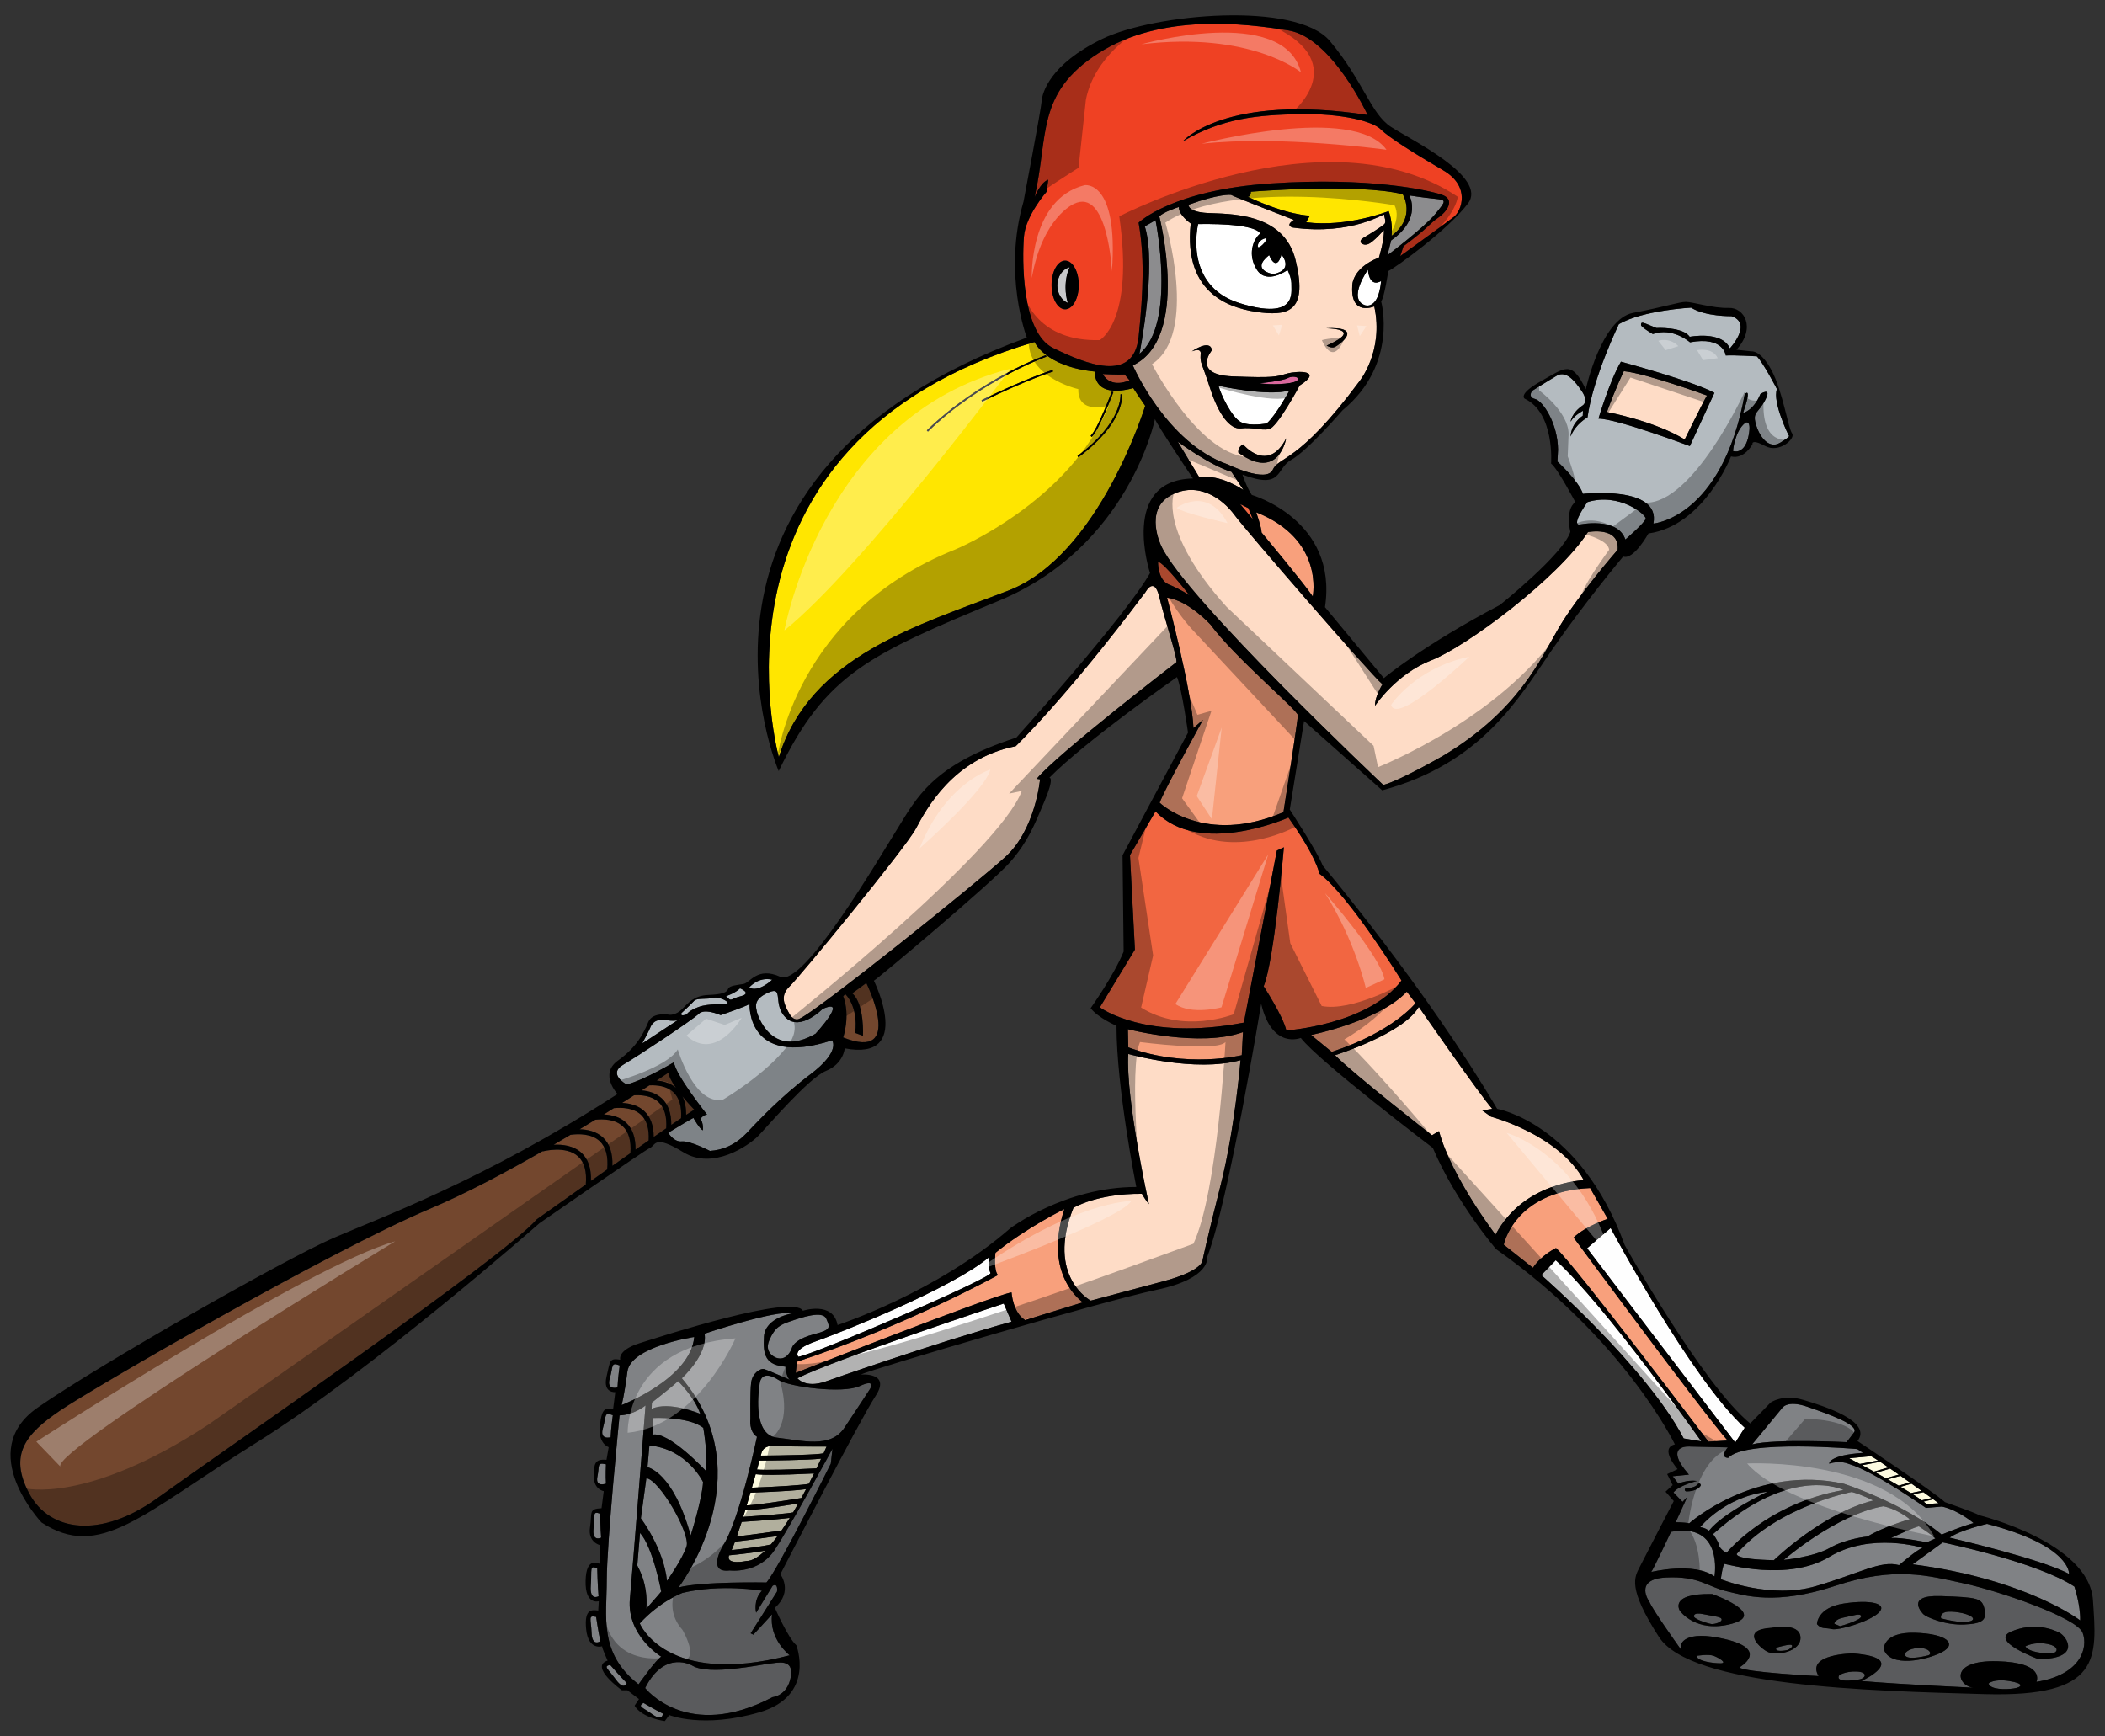 <?xml version="1.0" encoding="utf-8"?>
<!-- Generator: Adobe Illustrator 17.0.0, SVG Export Plug-In . SVG Version: 6.00 Build 0)  -->
<!DOCTYPE svg PUBLIC "-//W3C//DTD SVG 1.1//EN" "http://www.w3.org/Graphics/SVG/1.1/DTD/svg11.dtd">
<svg version="1.1" id="Layer_2" xmlns="http://www.w3.org/2000/svg" xmlns:xlink="http://www.w3.org/1999/xlink" x="0px" y="0px"
	 width="200px" height="165px" viewBox="0 0 200 165" style="enable-background:new 0 0 200 165;" xml:space="preserve">
<rect x="0" y="0" width="200" height="165" fill="#333333" stroke="none"/>
<path id="color16" style="fill:#FFE600;" d="M104.027,35.31c-4.704-0.47-5.736-2.81-5.736-2.81
	c-32.616,9.618-24.292,39.425-24.292,39.425c3.019-9.605,13.133-12.466,21.797-15.799c8.664-3.332,13.014-17.562,13.014-17.562
	c-0.392-0.548-1.135-1.685-1.135-1.685C103.753,37.937,104.027,35.31,104.027,35.31z M88.057,40.899
	c5.089-4.934,11.257-7.131,11.318-7.153l0.052,0.148c-0.061,0.021-6.198,2.209-11.262,7.117L88.057,40.899z M93.32,38.164
	l-0.069-0.141c4.269-2.096,6.73-2.86,6.753-2.867l0.047,0.15C100.027,35.314,97.577,36.075,93.32,38.164z M105.64,37.204
	l0.148,0.056c-0.057,0.149-1.387,3.67-2.06,4.264l-0.105-0.117C104.267,40.838,105.626,37.24,105.64,37.204z M102.467,43.448
	l-0.093-0.126c4.333-3.221,4.088-5.821,4.085-5.847l0.155-0.018C106.627,37.566,106.881,40.167,102.467,43.448z M124.099,21.118
	l0.353-0.627c0,0-2.078,0-5.92-1.803c0,0,0.313,0.078,0.313-0.47c0,0,10.037-0.824,14.426,0.234c0,0,1.334,2.157-1.057,3.959
	c0,0,0.156-1.216-0.276-2.352C131.939,20.06,127.941,21.628,124.099,21.118z"/>
<path id="color15" style="fill:#808285;" d="M163.575,153.897c0,0.275-0.705,0.431-0.902,0.431c-0.194,0-1.568-0.393-1.723-0.706
	c0,0-0.157-0.47,0.94-0.234C162.988,153.622,163.575,153.622,163.575,153.897z M168.789,156.562
	c-0.274,0.47,0.863,0.275,1.019,0.235c0.157-0.04,0.588-0.314,0.431-0.47C170.084,156.17,168.789,156.562,168.789,156.562z
	 M175.18,153.701c-0.864,0.156-0.903,0.587-0.903,0.587l0.549,0.235c0.157-0.039,2.039-0.588,2-0.941
	C176.787,153.231,176.042,153.545,175.18,153.701z M190.9,159.737c-1.49-0.235-1.961,0.235-1.961,0.235
	c0.157,0.587,1.607,0.587,2.392,0.471C192.115,160.325,192.389,159.972,190.9,159.737z M162.83,157.346c-0.51-0.195-1.646,0-1.646,0
	c0.078,0.51,1.568,0.706,2.274,0.706S163.34,157.543,162.83,157.346z M176.395,158.837c-1.098-0.04-1.646,0.353-1.646,0.353
	c-0.432,0.705,1.292,0.511,1.921,0.392C177.296,159.464,177.491,158.875,176.395,158.837z M184.823,153.192
	c-0.549,0.156-0.393,0.587-0.393,0.587c2.312,0.628,3.371,0.276,2.941-0.117C186.94,153.269,185.373,153.035,184.823,153.192z
	 M194.506,156.21c-1.254-0.235-2.077,0.234-2.077,0.234c0.392,0.588,1.763,0.666,2.43,0.666S195.761,156.444,194.506,156.21z
	 M182.275,156.602c-1.059,0.039-1.293,0.548-1.293,0.548c-0.04,0.666,1.724,0.276,2.195,0.157
	C183.647,157.191,183.334,156.562,182.275,156.602z"/>
<path id="color14" style="fill:#DA689D;" d="M119.695,36.421c0,0,2.143-0.209,2.665-0.497c0.524-0.287,1.334-0.026,0.811,0.288
	C122.65,36.525,120.663,36.577,119.695,36.421z"/>
<path id="color13" style="fill:#F8A07C;" d="M119.865,50.599c0-0.47-0.51-1.921-0.51-1.921c6.506,2.588,5.371,7.997,5.371,7.997
	C123.981,55.539,119.865,50.599,119.865,50.599z M121.942,77.178c0,0,1.373-8.741,1.373-9.212s-6.038-5.528-8.311-8.625
	c0,0-2.078-2.273-4.117-2.548c0,0,2.351,8.821,2.509,12.388l0.902-0.784c0,0-3.724,6.743-4.117,7.88
	C110.181,76.276,114.415,80.393,121.942,77.178z"/>
<path id="color12" style="fill:#F8A07C;" d="M118.101,98.072l-0.118,2.195c0,0-5.252,1.294-10.78-0.744l-0.039-1.725
	C107.165,97.798,114.025,99.563,118.101,98.072z M134.487,95.33l-0.823-1.098c-2.665,2.821-9.095,4.116-9.095,4.116l1.96,1.607
	C132.37,98.035,134.487,95.33,134.487,95.33z"/>
<path id="color11" style="fill:#F8A07C;" d="M147.842,118.589c0,0-1.412,0.68-2.195,1.882l-2.771-2.195c0,0,0.994-5.069,8.206-5.383
	l1.672,2.927c0,0-2.09,0.679-3.241,1.777c0,0,12.388,16.779,14.635,19.288l-1.829,0.105
	C162.322,136.987,149.672,120.26,147.842,118.589z M101.126,114.89c0,0-3.606,1.764-6.547,4.157c0,0-0.196,1.606,0.235,2.116
	c0,0-8.547,4.744-19.092,8.232l-0.117,1.058c0,0,18.504-7.291,20.502-7.644c0,0,0.118,1.922,1.294,2.628l5.488-1.686
	C102.891,123.751,99.048,121.242,101.126,114.89z"/>
<path id="color10" style="fill:#F26641;" d="M122.217,97.917c-0.313-1.373-2.156-4.196-2.156-4.196
	c1.019-2.429,1.922-13.211,1.922-13.211l-0.667,0.314l-3.135,16.348c-9.371,1.803-13.681-1.451-13.681-1.451l3.331-5.489
	l-0.47-8.977l2.43-4.156c4.155,4.39,12.624,0.588,12.624,0.588c2.705,3.802,2.94,5.332,2.94,5.332
	c2.744,1.96,7.802,10.153,7.802,10.153C129.98,97.407,122.217,97.917,122.217,97.917z"/>
<path id="color9" style="fill:#EF4123;" d="M100.067,33.076c3.059,1.489,7.645,3.411,8.115-1.058s0.549-7.763,0-10.859
	c0,0,3.175-3.097,12.545-3.723c9.37-0.627,14.896,0.628,16.23,1.058c1.333,0.431,0.587,1.568-0.315,2.195
	c-0.901,0.628-0.823,0.863-3.292,2.705l-0.313,0.941c0,0,4.351-3.136,5.096-3.724c0.746-0.588,1.607-2.901-1.019-4.43
	c-2.627-1.528-5.135-3.097-5.92-3.881c-0.783-0.784-3.723-1.53-7.684-1.451c-3.957,0.078-7.33,0.354-11.132,2.587
	c0,0,3.958-4.587,17.561-2.509c0,0-3.409-7.37-7.525-8.037c-4.118-0.666-12.075-1.646-18.034,2.157
	c-5.958,3.802-4.743,7.841-6.076,13.682c0,0,0.549-1.412,1.294-1.647l-0.157,1.137c0,0-1.999,2.274-2.156,4.273
	C97.128,24.491,97.01,31.585,100.067,33.076z M101.205,24.765c0.714,0,1.293,1.036,1.293,2.313s-0.579,2.312-1.293,2.312
	s-1.293-1.036-1.293-2.312C99.911,25.801,100.49,24.765,101.205,24.765z"/>
<path id="color8" style="fill:#F26641;" d="M106.851,35.584l0.47,0.549c0,0-1.725,0.863-2.548-0.588
	C104.772,35.545,106.262,35.624,106.851,35.584z M119.042,49.345l-0.431-1.058l-0.784-0.392L119.042,49.345z M111.045,55.539
	c1.058,0.431,1.96,1.019,1.96,1.019s-2.431-3.136-2.98-3.175C110.026,53.382,109.986,55.107,111.045,55.539z"/>
<path id="color7" style="fill:#73472E;" d="M61.698,103.133c0.722-0.036,1.65,0.06,2.28,0.649c0.558,0.52,0.803,1.35,0.735,2.475
	c-0.284,0.19-0.595,0.403-0.931,0.631c0.007-1.106-0.291-1.947-0.895-2.511c-0.549-0.512-1.261-0.711-1.921-0.766
	C61.227,103.441,61.472,103.282,61.698,103.133z M63.531,101.914c0,0-0.409,0.279-1.133,0.758c0.626,0.056,1.294,0.243,1.826,0.701
	C63.834,102.819,63.531,102.275,63.531,101.914z M64.846,104.183c0.234,0.48,0.351,1.067,0.346,1.755
	c0.314-0.208,0.574-0.375,0.769-0.494C65.962,105.444,65.419,104.883,64.846,104.183z M80.977,94.388
	c1.176,1.019,1.019,4.039,1.019,4.039l-0.744-0.275c0.313-2.588-0.941-3.685-0.941-3.685l-0.196,0.195c0.705,1.881,0,3.92,0,3.92
	c5.92,2.352,2.195-5.176,2.195-5.176L80.977,94.388z M58.326,105.297c-0.309,0.195-0.63,0.397-0.958,0.601
	c0.714,0.03,1.516,0.214,2.121,0.779c0.614,0.571,0.912,1.431,0.894,2.56c0.426-0.298,0.843-0.587,1.248-0.869
	c0.062-1.109-0.184-1.928-0.737-2.444C60.178,105.255,59.073,105.224,58.326,105.297z M54.203,107.832
	c-0.522,0.311-1.056,0.627-1.599,0.946c0.814-0.046,1.89,0.064,2.651,0.774c0.632,0.588,0.929,1.481,0.891,2.661
	c0.503-0.354,1.02-0.72,1.545-1.089c0.115-1.235-0.126-2.137-0.719-2.69C56.189,107.7,54.938,107.733,54.203,107.832z
	 M51.573,109.406l-0.007-0.026c-3.507,2.019-7.307,4.04-10.692,5.472c-9.645,4.078-31.988,17.014-35.203,19.21
	c-3.215,2.194-4.861,4.155-2.901,7.84c1.959,3.685,6.821,4.313,12.152,0.472c5.331-3.842,33.087-22.973,36.066-26.502
	c0,0,2.058-1.468,4.67-3.311c0.108-1.221-0.132-2.115-0.72-2.664C53.774,108.813,51.594,109.4,51.573,109.406z M56.558,106.4
	c-0.479,0.295-0.975,0.599-1.484,0.907c0.737,0.017,1.586,0.191,2.22,0.782c0.637,0.593,0.935,1.495,0.892,2.689
	c0.571-0.403,1.146-0.805,1.712-1.202c0.084-1.164-0.158-2.023-0.729-2.555C58.438,106.339,57.304,106.321,56.558,106.4z
	 M60.246,104.077c-0.355,0.228-0.734,0.47-1.133,0.724c0.709,0.032,1.502,0.22,2.102,0.778c0.596,0.554,0.895,1.377,0.897,2.458
	c0.416-0.288,0.815-0.563,1.19-0.821c0.072-1.134-0.173-1.971-0.733-2.495C61.925,104.123,60.973,104.036,60.246,104.077z"/>
<path id="color6" style="fill:#FCFADF;" d="M179.365,140.573l1.206-0.336c0.298,0.208,0.595,0.42,0.888,0.63l-1.063,0.304
	C180.059,140.971,179.711,140.771,179.365,140.573z M181.555,141.874l1.019-0.208c-0.298-0.214-0.618-0.445-0.951-0.681l-1.04,0.296
	C180.922,141.483,181.25,141.681,181.555,141.874z M182.594,142.566l0.922-0.219c-0.218-0.158-0.48-0.348-0.769-0.556l-1.001,0.204
	C182.061,142.197,182.348,142.388,182.594,142.566z M183.059,142.921l1.137-0.079c0,0-0.192-0.141-0.514-0.373l-0.922,0.219
	C182.87,142.768,182.972,142.847,183.059,142.921z M179.173,140.463l1.234-0.341c-0.279-0.196-0.553-0.389-0.815-0.569l-1.345,0.393
	C178.544,140.112,178.857,140.285,179.173,140.463z M71.927,139.638c0.837,0.071,3.329,0.01,5.645-0.109
	c0.01-0.016,0.021-0.032,0.031-0.046c0.155-0.323,0.294-0.619,0.415-0.879c-1.223,0.148-4.93,0.179-5.858,0.185
	C72.095,139.025,72.016,139.313,71.927,139.638z M178.052,139.84l1.372-0.402c-0.289-0.198-0.556-0.379-0.794-0.536l-1.702,0.325
	C177.261,139.406,177.643,139.613,178.052,139.84z M73.877,145.959c-2.355,0.335-3.488,0.476-4.039,0.531
	c-0.119,0.321-0.228,0.596-0.323,0.802c1.566-0.167,3.117-0.379,3.726-0.534C73.453,146.512,73.666,146.243,73.877,145.959z
	 M70.902,148.331c0.55,0.004,1.162-0.371,1.79-0.984c-0.766,0.143-1.909,0.292-3.422,0.444
	C68.941,148.757,70.902,148.331,70.902,148.331z M75.04,144.233c-0.609,0.083-1.88,0.206-4.572,0.385
	c-0.158,0.498-0.311,0.968-0.455,1.382c0.982-0.115,2.887-0.377,4.245-0.571C74.522,145.049,74.784,144.646,75.04,144.233z
	 M76.587,141.503c-0.678,0.103-2.128,0.22-5.284,0.337c-0.115,0.397-0.234,0.801-0.355,1.206c0.766-0.025,3.077-0.355,5.187-0.7
	C76.291,142.062,76.442,141.78,76.587,141.503z M77.345,140.012c-3.505,0.178-4.939,0.148-5.542,0.07
	c-0.11,0.395-0.233,0.827-0.362,1.282c2.422-0.094,4.997-0.249,5.413-0.375C77.027,140.651,77.193,140.322,77.345,140.012z
	 M75.358,143.708c0.166-0.278,0.328-0.558,0.486-0.839c-3.303,0.536-4.545,0.645-5.033,0.635c-0.064,0.212-0.129,0.424-0.193,0.633
	c1.877-0.127,4.409-0.325,4.738-0.426C75.356,143.71,75.357,143.71,75.358,143.708z M176.709,139.109l1.73-0.331
	c-0.293-0.188-0.527-0.332-0.672-0.405l-2.078,0.196C175.689,138.569,176.091,138.778,176.709,139.109z M78.256,138.081
	c0.177-0.393,0.277-0.623,0.277-0.623s-4.208,0-5.018-0.054c-0.81-0.053-1.098,0.366-1.176,0.706
	c-0.006,0.026-0.024,0.097-0.054,0.207c2.193-0.015,5.515-0.084,5.908-0.221C78.216,138.091,78.235,138.087,78.256,138.081z"/>
<path id="color5" style="fill:#FEFEFE;" d="M77.461,127.475c2.3-0.811,12.911-4.992,16.491-7.998c0,0-0.078,1.079,0.157,1.489
	c0.235,0.412-16.426,7.625-18.249,7.959C75.861,128.925,75.162,128.284,77.461,127.475z M164.869,137.08l0.901-1.413
	c-5.056-4.586-12.74-18.974-12.74-18.974l-2.235,1.922C151.148,119.084,164.869,137.08,164.869,137.08z M75.763,130.963
	c0,0,0.745,0.981,2.665,0.314c0,0,10.311-3.645,17.68-5.685l-0.744-1.724C95.364,123.868,79.134,129.238,75.763,130.963z
	 M161.642,136.961c0,0-9.24-13.093-13.825-17.209l-1.372,1.413c0,0,10.036,8.78,13.524,15.523L161.642,136.961z"/>
<path id="color4" style="fill:#C7C8CA;" d="M131.822,24.255l0.353-1.412c2.98-2.077,1.724-4.273,1.724-4.273
	s1.216,0.196,2.392,0.314c1.175,0.117,1.135,0.156,0.078,1.451C135.311,21.628,131.822,24.255,131.822,24.255z M101.457,28.786
	c-0.135-0.432-0.212-0.934-0.212-1.474c0-0.739,0.147-1.412,0.387-1.923c-0.668,0.167-1.171,0.877-1.171,1.727
	C100.46,27.893,100.878,28.549,101.457,28.786z M108.262,33.625c0,0,1.686-8.389,0.51-12.114l1.019-0.588
	C109.791,20.923,111.79,30.723,108.262,33.625z"/>
<path id="color3" style="fill:#B4BBC0;" d="M166.143,41.367c-0.293,1.548-1.118,1.626-1.489,1.489c0,0,0.157-1.901,1.176-2.686
	C165.83,40.171,166.437,39.818,166.143,41.367z M64.629,96.778l-0.238,0.158C64.586,96.873,64.629,96.778,64.629,96.778z
	 M150.822,47.711c0,0-1.516,2.09-0.783,2.142c0,0,3.659-0.784,4.39,1.412c0,0,1.883-1.621,1.934-1.987
	C156.416,48.913,153.853,46.77,150.822,47.711z M73.018,94.31c1.53-0.666,0.314,1.176,1.686,2.43
	c1.372,1.255,3.449-0.864,3.449-0.864c2.548-1.135-0.666,2.352-0.666,2.352c-4.313,2.509-5.566-2.039-5.566-2.039
	C71.842,95.72,71.49,94.977,73.018,94.31z M157.094,49.75c0,0,6.536-0.523,8.677-12.284c0,0,0.76-0.888-0.156,1.777
	c0,0,0.995-0.209,1.647-1.803c0,0,1.123-0.732,0.47,0.549c-0.652,1.281-1.229,1.123-0.914,2.274
	c0.314,1.149,1.203,2.482,2.325,1.803c1.124-0.679,0.81-0.679,0.81-0.679s-1.567-3.162-1.123-4.417c0,0-1.281-2.483-1.908-3.11
	c0,0-2.222-0.13-2.953-0.078c0,0-0.184-1.855-3.397-1.254c0,0-1.647-1.463-3.529-0.784c0,0-1.123-0.654-1.123-0.863
	c0-0.209,0.053-0.288,0.444-0.13c0.393,0.156,1.019,0.418,1.019,0.418s2.509-0.131,3.162,0.836c0,0,3.059-0.601,3.816,1.098
	c0,0,2.195-2.352,0.158-3.059c0,0-2.471,0.053-3.842-0.81c0,0-4.548,0.236-6.861,1.568c0,0-2.469,5.096-2.979,8.859
	c0,0-1.137,0.608-1.608,1.823c0,0-0.02-1.176,1.157-1.98l0.021-0.471c0,0-0.824,0.413-1.176,1.039c0,0,0.058-0.804,1.176-1.568
	c0,0,0.547-0.353-0.099-1.313c-0.647-0.959-1.489-2.018-2.392-1.489c-0.901,0.529-2.332,1.431-2.332,1.431s-0.489,0.588,0.276,0.783
	c0.764,0.196,2.157,2.352,2.175,4.822l-0.058,1.118c0,0,1.999,1.81,2.43,3.071C150.405,46.927,157.826,46.091,157.094,49.75z
	 M154.01,34.37c0,0,6.9,1.862,8.879,2.96l-2.333,5.057c0,0-6.938-2.606-8.682-2.606C151.874,39.78,152.932,36.192,154.01,34.37z
	 M79.056,98.857c0,0,0.862,1.02-2.039,3.215c-2.901,2.194-4.979,4.467-5.527,5.016c-0.549,0.549-1.686,2.118-4.038,2.275
	c0,0-1.883-0.982-2.665-0.902c-0.784,0.078-1.294-0.825-1.294-0.825s2.195-1.333,2.391-1.41c0,0,0.588,1.059,0.902,1.175
	c0,0,0.079-0.626-0.234-1.098c0,0,0.314-0.392,0.627-0.392c0,0-3.057-3.841-3.136-4.979c0,0-2.861,1.725-4.507,2.118
	c0,0-1.842-0.981-0.314-1.884c1.529-0.9,6.43-4.155,7.174-4.82c0,0,0.352-0.588,2.077,0.116c0,0,2.313-0.783,2.745-1.057
	C71.215,95.407,70.902,101.522,79.056,98.857z M61.18,99.052l-0.156,0.079c0,0,0.627-1.136,0.745-1.45
	c0.117-0.315,0.43-0.942,1.568-0.746c0.551,0.095,0.87,0.061,1.055,0L61.18,99.052z M64.747,96.27c0,0,0.98-0.902,1.215-1.176
	c0.235-0.274,1.254-0.117,1.803-0.274c0.549-0.158,1.686,0.431,1.294,0.547c-0.392,0.119-1.686-0.038-2.665,0.314
	c-0.98,0.354-1.137,0.705-1.137,0.705S64.59,96.662,64.747,96.27z M68.981,94.662c0,0,0.863-0.275,1.333-0.745
	c0,0,1.176,0.47,0.078,0.745C69.294,94.937,69.569,95.251,68.981,94.662z M71.177,93.838c0,0,0.862-1.057,2.195-0.744
	C73.372,93.095,72.078,94.348,71.177,93.838z"/>
<path id="color2" style="fill:#808285;" d="M186.549,150.447c-3.293-0.705-6.469-1.646-12.153,0.235
	c-5.685,1.881-8.585,0.941-10.389,0.51c-1.803-0.431-2.587-1.451-5.725-1.294c-3.135,0.157-1.567,2.314-1.567,2.314
	c0.299,0.732,2.383,3.672,3.001,4.54c-0.219-0.612,0.387-1.882,4.133-1.011c4.391,1.019,1.412,2.705,1.412,2.705
	c0.47,0.47,7.526,0.823,7.526,0.823c-1.253-2.117,3.253-2.157,3.253-2.157c5.567,0.431,0.824,2.627,0.824,2.627
	c4.234,0.353,10.624,0.628,10.624,0.628c-1.529-0.156-2.352-2.627,2.273-2.51c4.627,0.117,3.724,1.96,3.724,1.96
	c4.195-0.665,4.94-3.214,4.391-4.665C197.329,153.701,189.841,151.152,186.549,150.447z M164.556,154.288
	c-3.411,0.942-4.939-1.216-4.939-1.216s-1.137-1.684,3.058-1.606C162.675,151.466,167.966,153.347,164.556,154.288z
	 M167.849,156.916c-0.864-0.51-2.392-2.078,0.47-2.235c0,0,2.627-0.549,2.745,0.863
	C171.181,156.954,168.712,157.426,167.849,156.916z M178.512,153.231c-0.864,0.861-3.841,1.723-4.469,1.567
	c-0.627-0.157-0.98,0.04-1.411-0.47c0,0,0-1.569,2.548-1.96C177.727,151.976,179.374,152.369,178.512,153.231z M184.51,156.993
	c-1.49,0.784-4.939,1.489-5.527-0.276c0,0-0.117-1.645,2.941-1.567C184.98,155.23,185.999,156.21,184.51,156.993z M186.626,154.367
	c-1.802,0.078-3.607-0.705-3.879-0.98c0,0-1.883-1.841,1.646-1.724c3.528,0.117,3.919,0.195,4.156,1.215
	C188.784,153.897,188.43,154.288,186.626,154.367z M193.683,157.66c0,0-4.704-1.725-2.587-2.627c2.116-0.901,3.92-0.235,4.587,0.118
	C196.35,155.503,197.837,157.62,193.683,157.66z M160.309,142.24l-1.097,2.406c0,0,0.81,0,1.28,0.104c0,0,6.299-5.619,14.689-3.763
	c0,0,5.723,1.854,9.303,4.835c0,0,1.778-0.758,3.032-1.097c0,0-1.438-1.23-3.007-1.57l-1.515,0.132c0,0-4.966-3.502-7.344-4.183
	c0,0-0.758-0.365-1.855-0.025c0,0-0.078-0.81,3.215-1.02l-0.549-0.365c0,0-10.663-0.941-12.257,0.836c0,0-0.863,0.053-0.052-0.993
	l-3.529-0.079c0,0-2.718-0.288-0.157,2.665l-1.542,0.157l0.548,0.706c0,0,0.783-0.393,1.778-0.262c0,0-1.751,0.418-2.249,1.097
	l0.864,0.888L160.309,142.24z M160.234,141.405c0.225,0.006,0.851-0.05,1.068-0.375c0.048-0.071,0.145-0.091,0.217-0.044
	c0.072,0.049,0.091,0.147,0.044,0.217c-0.324,0.487-1.129,0.515-1.305,0.515c-0.018,0-0.029,0-0.033,0
	c-0.085-0.003-0.154-0.075-0.151-0.161C160.078,141.471,160.148,141.403,160.234,141.405z M56.744,149.032
	c0,0,0.032,1.627,0.127,2.645c0,0-0.855,0.498-0.74-1.011C56.248,149.156,55.972,148.69,56.744,149.032z M165.013,147.651
	c0,0-0.314,0.524,3.528,0.601c0,0,4.547-4.442,9.435-5.67c0,0-1.046-0.549-2.039-0.811
	C175.937,141.77,168.907,143.129,165.013,147.651z M175.441,137.04c0,0,0.157-0.182,0.706-0.914
	c0.548-0.732-2.483-1.778-4.443-2.457c-1.96-0.679-2.405,0.157-2.405,0.157l-2.822,3.423
	C168.672,136.699,175.441,137.04,175.441,137.04z M56.208,155.168c0.047,1.345,0.838,0.782,0.838,0.782
	c-0.203-0.885-0.406-2.308-0.406-2.308C55.838,153.455,56.162,153.824,56.208,155.168z M56.392,145.253
	c-0.139,1.301,0.721,0.859,0.721,0.859c-0.078-0.875-0.084-2.273-0.084-2.273C56.263,143.553,56.531,143.952,56.392,145.253z
	 M181.726,148.644c10.859,1.412,15.916,5.332,15.916,5.332c0.039-1.451-0.549-3.215-0.549-3.215
	c-3.568-2.351-12.504-4.195-12.504-4.195L181.726,148.644z M196.584,149.558c0,0,0.234-2.665-7.788-4.757
	c0,0-2.588,0.602-3.554,1.307C185.242,146.11,193.944,148.121,196.584,149.558z M172.514,150.722c4.274-1.254,6.156-2.47,7.919-2
	c0,0,1.725-1.489,2.235-1.645c0,0-4.901-1.53-8.861,0.862c-3.958,2.392-9.8,0.667-9.958,0.667c-0.157,0-0.353,1.451-0.353,1.451
	S168.241,151.976,172.514,150.722z M58.88,129.748c-0.863-0.339-0.601,0.052-0.941,1.228c-0.339,1.176,0.732,0.863,0.732,0.863
	C58.697,131.029,58.88,129.748,58.88,129.748z M62.827,157.426c0,0-3.293-2-2.98-5.489c0.314-3.489,1.489-18.385,1.489-18.385
	s-1.098,0.903-2.469,0.941c0,0-1.216,12.153-1.216,15.642c0,3.49-0.784,6.939,3.019,9.918
	C60.67,160.052,62.395,157.62,62.827,157.426z M58.52,159.607c0.785,1.077,1.028,0.325,1.028,0.325
	c-0.637-0.645-1.578-1.727-1.578-1.727C57.301,158.348,57.735,158.53,58.52,159.607z M73.058,158.091
	c-0.784,0.078-5.645,1.136-7.252,0.196c0,0-2.627-1.607-4.509,2.116c0,0,3.999,5.136,12.114,0.864c0,0,1.412-0.117,1.725-1.922
	C75.45,157.541,73.842,158.013,73.058,158.091z M61.989,162.903c0.978,0.706,0.993-0.067,0.993-0.067
	c-0.733-0.362-1.85-1.019-1.85-1.019C60.58,162.185,61.011,162.197,61.989,162.903z M57.574,139.143
	c-0.891-0.196-0.592,0.113-0.812,1.171c-0.22,1.057,0.813,0.663,0.813,0.663C57.52,140.272,57.574,139.143,57.574,139.143z
	 M66.824,135.682c-1.359-1.099-4.756-0.942-4.756-0.942l-0.078,1.594c1.541-0.364,5.07,3.424,5.07,3.424
	C67.295,138.425,66.824,135.682,66.824,135.682z M58.226,134.478c-0.862-0.34-0.601,0.054-0.941,1.229
	c-0.339,1.176,0.732,0.864,0.732,0.864C58.043,135.759,58.226,134.478,58.226,134.478z M64.42,131.237
	c-0.47,0.472-2.483,2.039-2.483,2.039l-0.026,0.602c1.646-0.784,4.626,0.47,4.626,0.47C65.962,132.701,64.42,131.237,64.42,131.237z
	 M162.895,149.793c0,0,0.888-5.175-4.128-4.234c0,0-1.724,3.66-1.883,3.816C156.884,149.375,160.91,148.382,162.895,149.793z
	 M183.881,146.188c-0.339-0.366-1.567-1.151-1.567-1.151c-0.366,0.054-2.641,1.099-2.641,1.099c1.098-0.054,3.398,0.418,3.398,0.418
	L183.881,146.188z M73.41,150.682l-1.568,2.561c0,0-0.314-1.176,0.549-2.092c0,0-3.868-0.679-7.553,0.209c0,0-2.117,0.784-4.051,2.9
	c0,0,2.456,6.09,14.243,3.032c0,0-1.986-1.517-1.672-3.895l-1.777,1.934l-0.261-0.13l2.509-3.972
	C73.829,151.231,73.96,150.369,73.41,150.682z M169.482,148.225c0,0,2.823-0.261,4.391-1.149c1.568-0.888,3.554-1.073,3.554-1.073
	c1.568-0.94,4.025-1.646,4.025-1.646c-1.281-1.019-2.509-1.228-2.509-1.228C174.447,143.913,169.482,148.225,169.482,148.225z
	 M161.536,145.116c0.497,0.052,0.836,0.339,0.836,0.339c1.385-1.751,5.567-3.711,5.567-3.711
	C163.811,142.24,161.536,145.116,161.536,145.116z M69.333,149.232c-2.235,0.275-0.666-2.312-0.666-2.312
	c1.607-2.47,3.253-10.389,3.253-10.389c-0.784-0.51-0.628-1.686-0.628-1.686s-0.04-2.626,0.078-3.488
	c0.117-0.863,0.863-1.372,1.254-1.255c0.392,0.119,2.431,1.019,2.431,1.019c-0.354-0.234-0.432-1.253-0.432-1.253
	c-1.841-0.157-2.157-1.058-2.038-2.862c0.118-1.802,2.665-2.195,2.665-2.195c-1.451-0.391-8.311,1.922-8.311,1.922
	c0.352,1.961-2.157,4.234-2.157,4.234c7.84,9.291-0.314,19.876-0.314,19.876c2.274-0.588,8.351-0.47,8.351-0.47
	c1.137-1.294,6.115-11.29,6.115-11.29l0.158-1.412c0,0-3.959,7.292-5.488,9.605C72.078,149.584,69.333,149.232,69.333,149.232z
	 M73.96,131.12c-1.019-0.666-1.764-0.549-1.803,0.587c0,0-0.784,4.627,1.646,4.901c2.43,0.276,5.097,1.059,6.43-0.941
	c1.333-1.999,2.43-3.685,2.43-3.685s0.628-1.019-0.98-0.275C80.075,132.452,74.979,131.787,73.96,131.12z M65.962,127.043
	c0,0-6.037,0.902-6.35,3.293c-0.314,2.391-0.549,3.176-0.549,3.176S65.609,131.003,65.962,127.043z M164.046,147.546
	c0,0,3.84-4.705,11.106-5.958c0,0-4.913-2.509-12.388,4.182c0,0,0.497,0.705,0.525,0.967
	C163.313,146.998,163.68,147.389,164.046,147.546z M62.827,151.231c0,0-0.784-4.209-2.012-5.566c0,0-0.261,2.979-0.261,3.084
	c0,0.104,1.045,1.593,0.862,4.103C61.414,152.852,62.669,151.44,62.827,151.231z M65.221,146.976c0.003-0.01,0.006-0.022,0.01-0.032
	c0.392-1.202-2.56-6.325-3.816-6.481l-0.523,3.816c0,0,2.169,2.85,2.483,5.934C63.375,150.213,64.814,148.182,65.221,146.976z
	 M73.096,127.344c-0.549,1.253,0.654,1.672,0.654,1.672c0.968,0.339,1.412-0.68,1.49-0.942c0.078-0.262,0.496-0.888,2.142-1.306
	c1.646-0.418,1.463-0.653,1.124-1.463s-2.378-0.105-3.371,0.234C74.143,125.881,73.646,126.09,73.096,127.344z M66.799,140.829
	c0,0-1.489-3.136-5.096-3.477l-0.183,2.065c0,0,2.431,0.417,4.103,6.482C65.623,145.899,66.721,142.451,66.799,140.829z"/>
<path id="color1" style="fill:#FEDCC6;" d="M142.093,117.321c0,0-4.195-5.488-5.371-9.84l-0.666,0.394c0,0-7.489-5.843-9.212-7.606
	c0,0,6.507-2.039,7.957-4.588c0,0,5.764,8.313,6.979,9.683l-0.942,0.157l0.825,0.589c0,0,6.429,1.686,8.82,6.037
	C150.482,112.147,144.759,112.304,142.093,117.321z M118.14,46.56l-1.136-1.725c-1.999-0.588-5.097-2.862-5.097-2.862l2.039,3.372
	C115.984,45.032,118.14,46.56,118.14,46.56z M131.429,74.591c1.647-0.431,5.763-2.822,5.763-2.822
	c7.135-4.313,9.135-9.095,10.937-12.154c1.803-3.057,5.566-7.37,5.566-7.37c0.196-2.274-2.823-1.686-2.823-1.686
	c-2.783,4.352-11.564,10.898-14.896,12.192c-3.332,1.294-5.331,4.313-5.331,4.313c-0.04-0.862,0.705-2.038,0.705-2.038
	c-1.137-0.941-12.975-14.623-14.074-16.113c-1.097-1.489-3.449-3.253-6.037-1.842c-2.588,1.412-0.902,4.822-0.902,4.822
	C112.613,56.832,131.429,74.591,131.429,74.591z M107.635,34.722c5.476-2.561,2.521-14.14,2.521-14.14
	c0.236-0.392,1.856-0.914,1.856-0.914c-0.054,0.757,1.122,1.568,1.122,1.568c-0.732,6.874,3.972,8.154,6.744,8.467
	c2.772,0.314,4.338-0.392,3.215-4.992c-1.124-4.599-6.455-4.364-8.363-4.469s-1.804-0.784-1.804-0.784
	c2.928-1.072,4.026-0.941,4.026-0.941c0.627,0.313,5.985,2.378,5.985,2.378c-0.914,0.575-0.078,0.732-0.078,0.732
	c5.671,0.759,8.678-1.411,8.652-1.229c-0.027,0.183,0.261,0.68,0,0.915c-0.262,0.236-1.334,0.915-1.961,1.28
	c-0.627,0.366-0.077,0.81,0.445,0.601c0.523-0.209,1.489-1.333,1.489-1.333c0.053,0.941-0.47,2.613-0.47,2.613
	c-2.666,1.046-2.535,2.745-2.535,2.745c-0.157,2.876,2.092,1.895,2.092,1.895c0.941,4.312-1.452,7.174-1.452,7.174
	c-5.802,7.801-7.606,7.057-8.193,8.35c-0.588,1.294-4.274-0.51-4.274-0.51C110.81,42.093,107.635,34.722,107.635,34.722z
	 M125.914,31.195c0,0,3.869-0.026,0.131,1.646c0,0,0.445,0.288,0.784,0.131C127.169,32.814,129.783,30.985,125.914,31.195z
	 M122.204,41.648c-1.751,3.398-4.102,0.575-4.102,0.575c-0.523,0.288-0.445,0.784-0.445,0.784
	C121.499,45.803,122.204,41.648,122.204,41.648z M113.239,33.389c0.994-0.392,0.837,0.262,0.837,0.262
	c-0.052,0.94,0.077,0.679,0.888,3.215c0.81,2.536,1.908,3.972,2.953,3.842c1.044-0.13,1.856,0.209,2.64,0.078
	c0.783-0.13,2.927-4.155,2.927-4.155c2.3-1.463-0.208-1.412-1.228-1.124c-1.019,0.287-1.176,0.418-5.123,0.261
	c-3.947-0.156-1.987-2.482-1.987-2.482C114.991,32.161,113.239,33.389,113.239,33.389z M107.203,100.151
	c-0.275,4.194,1.96,14.27,1.96,14.27c-0.314-0.354-0.666-0.981-0.666-0.981c-4.273-0.039-6.508,1.333-6.508,1.333
	c-2.626,6.547,1.647,8.821,1.647,8.821s3.097-0.823,6.9-1.842c3.803-1.018,3.723-2,3.723-2s0.394-1.921,1.725-7.172
	c1.334-5.253,1.883-11.84,1.883-11.84C113.515,101.953,107.203,100.151,107.203,100.151z M108.85,56.244
	C101.245,66.398,96.5,70.906,96.5,70.906c-5.958,1.176-8.507,5.998-9.487,7.841c-0.98,1.842-11.051,14.086-11.997,14.99
	s-0.483,1.765-0.021,2.584c0.463,0.821,0.977,0.472,0.977,0.472c1.621-0.68,16.674-12.754,19.549-15.368
	c2.875-2.612,3.293-7.37,3.293-7.37L98.5,74.002c1.986-2.404,13.276-11.081,13.276-11.081c0.105-0.418-1.163-4.207-1.632-6.207
	C109.672,54.715,108.85,56.244,108.85,56.244z M154.285,35.272c0,0-0.784,1.607-1.607,3.881c0,0,4.469,0.824,7.389,2.606
	c0,0,1.841-3.744,2.117-4.174C162.184,37.585,156.459,35.487,154.285,35.272z"/>
<path id="fill" style="fill:#FFFFFF;" d="M119.512,23.458c0,0-0.105-0.523,0.601-0.784
	C120.819,22.412,119.643,23.746,119.512,23.458z M120.976,26.045c2.039-0.392,0.782-1.855,0.782-1.855
	c-0.522,1.777-1.175,0.052-1.175,0.052C118.755,25.705,120.976,26.045,120.976,26.045z M113.841,21.289c0,0-1.463,5.854,3.972,7.527
	c5.437,1.672,4.861-1.071,4.888-1.699c0.025-0.628-0.236-1.176-0.367-1.463c0,0-1.959,1.438-2.899,0
	c-0.941-1.438-0.366-2.928,0.287-3.449C119.722,22.204,119.695,21.211,113.841,21.289z M117.892,40.106
	c0.017,0.009,0.034,0.017,0.052,0.025c0.873,0.407,2.406,0.106,2.406,0.106c0.836-0.706,2.169-3.135,2.169-3.135
	c-2.064,0.601-6.743-0.445-6.743-0.445C115.984,37.466,117.029,39.662,117.892,40.106z M129.966,25.627c0,0-1.959,2.77-0.288,3.371
	c0,0,1.282,0.523,1.544-2.3C131.221,26.698,130.148,27.457,129.966,25.627z"/>
<path id="outline" d="M162.891,37.33c-1.98-1.098-8.881-2.96-8.881-2.96c-1.078,1.823-2.136,5.41-2.136,5.41
	c1.745,0,8.682,2.606,8.682,2.606L162.891,37.33z M152.677,39.152c0.823-2.273,1.607-3.881,1.607-3.881
	c2.177,0.215,7.899,2.313,7.899,2.313c-0.276,0.431-2.117,4.174-2.117,4.174C157.147,39.976,152.677,39.152,152.677,39.152z
	 M175.18,152.369c-2.548,0.392-2.548,1.961-2.548,1.961c0.431,0.508,0.783,0.313,1.411,0.47c0.628,0.156,3.608-0.706,4.469-1.569
	C179.374,152.369,177.727,151.976,175.18,152.369z M174.826,154.524l-0.549-0.234c0,0,0.04-0.432,0.903-0.589
	c0.862-0.157,1.607-0.47,1.646-0.117C176.865,153.936,174.985,154.486,174.826,154.524z M168.319,154.681
	c-2.862,0.157-1.334,1.725-0.47,2.235c0.863,0.51,3.332,0.038,3.215-1.373C170.946,154.132,168.319,154.681,168.319,154.681z
	 M169.808,156.797c-0.157,0.04-1.293,0.235-1.019-0.234c0,0,1.293-0.392,1.451-0.234
	C170.397,156.486,169.965,156.759,169.808,156.797z M101.205,29.39c0.714,0,1.293-1.036,1.293-2.312
	c0-1.277-0.579-2.313-1.293-2.313s-1.293,1.036-1.293,2.313C99.911,28.355,100.49,29.39,101.205,29.39z M101.63,25.389
	c-0.239,0.512-0.387,1.185-0.387,1.923c0,0.538,0.078,1.041,0.214,1.474c-0.579-0.237-0.998-0.893-0.998-1.669
	C100.46,26.266,100.962,25.556,101.63,25.389z M162.675,151.466c-4.195-0.077-3.058,1.606-3.058,1.606s1.528,2.158,4.939,1.216
	C167.966,153.347,162.675,151.466,162.675,151.466z M162.675,154.328c-0.195,0-1.569-0.393-1.725-0.706c0,0-0.156-0.47,0.941-0.234
	c1.099,0.234,1.686,0.234,1.686,0.51C163.575,154.171,162.87,154.328,162.675,154.328z M181.922,155.151
	c-3.057-0.077-2.94,1.569-2.94,1.569c0.588,1.763,4.038,1.059,5.528,0.276C185.999,156.21,184.98,155.23,181.922,155.151z
	 M183.177,157.307c-0.471,0.119-2.235,0.51-2.195-0.156c0,0,0.234-0.51,1.293-0.548
	C183.334,156.562,183.647,157.191,183.177,157.307z M198.856,152.041c-0.365-5.488-10.767-8.05-10.767-8.05
	c-0.575-0.313-3.293-1.253-3.293-1.253c-1.15-1.047-8.312-5.803-8.312-5.803c1.463-1.882-3.241-3.346-5.175-3.921
	c-1.934-0.574-3.084,0.262-3.084,0.262l-1.933,1.987c-4.548-3.712-11.918-16.937-11.918-16.937
	c-4.233-11.604-12.125-12.963-12.125-12.963c-6.9-11.656-16.57-23.102-16.57-23.102c-0.47-1.254-3.135-5.332-3.135-5.332
	l1.359-8.416l7.423,6.586c9.46-2.561,12.963-8.729,16.047-13.224c3.083-4.495,6.847-8.99,6.847-8.99
	c0.994,0.365,2.404-2.195,2.404-2.195c5.279-0.732,7.842-7.318,7.842-7.318c1.253,0.314,2.038-1.15,2.038-1.15
	s-0.157-0.575,1.203,0.156c1.359,0.732,2.927-0.732,2.561-1.202c-0.366-0.471-0.888-3.972-1.935-5.959
	c-1.045-1.986-1.934-1.83-1.934-1.83l-1.411-0.156c1.883-2.091,0.733-4.024-0.732-3.972s-3.45-0.575-4.078-0.575
	c-0.627,0-1.985,0.47-5.016,1.046c-3.031,0.575-4.495,7.265-4.495,7.265c-1.36-2.823-1.987-2.039-4.234-0.784
	c-2.249,1.255-1.569,1.672-1.569,1.672c2.874,1.359,2.51,6.167,2.51,6.167c0.626,0.47,2.299,3.66,2.299,3.66
	c-0.994,0.732-0.47,2.823-0.47,2.823c-0.679,2.142-6.69,6.952-6.69,6.952c-7.371,3.867-11.03,6.952-11.03,6.952l-5.593-6.743
	c1.253-8.311-6.953-10.663-6.953-10.663c-0.47-0.679-0.888-1.934-0.888-1.934c3.869,1.463,3.137-0.575,4.653-1.412
	c1.515-0.836,4.861-4.704,4.861-4.704c5.331-4.391,3.66-10.349,3.66-10.349c0.314-0.366,0.679-2.875,0.679-2.875
	c0.679-0.314,5.696-3.921,7.579-6.43s-5.383-6.011-7.318-7.266c-1.933-1.254-2.613-4.338-5.801-8.153
	c-3.189-3.816-16.675-2.614-21.64-0.209c-4.967,2.405-5.698,5.123-5.751,5.906c-0.052,0.784-1.724,9.553-1.724,9.553
	c-2,6.86,0.314,12.924,0.314,12.924C61.808,45.15,73.987,73.271,73.987,73.271c4.442-9.252,8.625-11.081,20.96-16.204
	s14.792-17.249,14.792-17.249c0.105,0.418,3.607,5.646,3.607,5.646c-7.004,0.157-4.078,8.99-4.078,8.99
	c-2.247,4.024-12.7,15.629-12.7,15.629c-8.049,2.613-9.513,5.802-11.342,8.73c-1.829,2.927-8.886,15.001-11.081,14.008
	c-2.195-0.994-2.875,0.574-3.502,0.68c-0.627,0.104-1.359,0.157-1.463,0.47c-0.105,0.314-0.523,0.523-1.882,0.575
	c-1.358,0.052-1.934,0.783-2.509,1.359c-0.575,0.574-1.15,0.524-1.15,0.524s-1.621-0.315-2.039,0.678
	c-0.418,0.994-1.045,2.352-2.875,3.661c-1.83,1.307-0.053,3.187-0.053,3.187c-12.701,8.206-22.58,11.762-27.023,13.696
	c-4.442,1.933-22.058,11.916-28.069,16.098c-6.011,4.181,0.366,10.924,0.366,10.924c5.541,3.606,9.46-0.733,20.489-7.632
	c11.029-6.9,26.815-20.802,26.815-20.802s9.93-6.9,10.506-7.161c0.576-0.262,0.366-1.307,3.188,0.418
	c2.823,1.723,6.219-0.68,7.057-1.517c0.836-0.835,4.808-5.539,6.482-6.219c1.672-0.68,1.777-2.143,1.777-2.143
	c6.586,1.254,2.771-6.429,2.771-6.429c0.261-0.105,11.29-9.357,12.963-11.29c1.672-1.935,2.247-3.399,3.241-5.75
	c0.993-2.352,0.47-2.247,0.47-2.247c3.502-3.555,12.127-9.565,12.127-9.565c0.47,1.15,1.045,5.279,1.045,5.279l-6.221,11.656
	l0.105,9.147c-0.942,2.301-3.136,5.384-3.136,5.384c0.732,0.941,2.457,1.672,2.457,1.672c0,5.906,1.882,15.316,1.882,15.316
	c-6.795,0-11.97,3.919-11.97,3.919c-7.004,6.114-16.413,9.2-16.413,9.2c-0.418-2.301-3.293-1.358-3.293-1.358
	c-0.94-1.621-13.381,2.404-15.524,3.084c-2.142,0.678-1.83,1.567-1.83,1.567c-1.045-0.157-0.941,0.054-1.307,1.62
	c-0.365,1.569,0.835,1.464,0.835,1.464l-0.209,1.62c-0.679-0.052-1.046-0.26-1.254,1.517c-0.209,1.777,0.837,2.091,0.837,2.091
	l-0.209,1.203c-1.151-0.107-1.202,0.418-1.202,1.62s0.94,1.358,0.94,1.358l-0.209,1.621c-1.254,0.052-0.888,0.418-1.098,1.829
	c-0.209,1.413,0.941,1.673,0.941,1.673v1.777c-0.157,0-1.306-0.732-1.359,1.621c-0.053,2.351,1.254,1.933,1.254,1.933l-0.053,0.888
	c-0.523-0.052-1.358-0.262-1.149,1.777c0.209,2.04,1.516,1.621,1.516,1.621c0,0.209,0.523,1.36,0.523,1.36
	c-1.777,0.575,1.36,2.822,1.36,2.822h0.523l1.098,0.837l-0.418,0.627c0.732,1.202,2.876,1.463,2.876,1.463l0.418-0.574
	c0,0,3.189,1.307,8.572-0.262c5.383-1.569,3.502-6.376,3.502-6.376c-0.784-0.68-2.038-3.556-2.038-3.556
	c1.777-1.567,0.523-3.188,0.523-3.188s7.527-14.635,9.042-16.936c1.516-2.301-1.412-2.039-1.412-2.039
	c1.098-0.522,22.894-6.951,28.121-8.05c5.227-1.097,4.808-3.135,4.808-3.135c2.039-5.279,5.123-24.045,5.123-24.045
	c1.045,4.39,3.764,3.242,3.764,3.242c1.671,2.195,12.544,10.453,12.544,10.453c2.194,5.175,6.01,9.618,6.01,9.618
	c12.231,8.625,16.988,18.556,16.988,18.556c-1.516,0.365,0.262,2.351,0.262,2.351l-0.995,0.471l0.524,1.045l-0.679,0.627
	l0.783,0.888c0,0-2.771,5.332-3.241,6.273c-0.47,0.942-1.202,1.934,1.831,6.638c3.031,4.704,19.758,5.123,30.943,5.436
	C199.745,161.294,199.223,157.53,198.856,152.041z M56.132,150.667c0.116-1.51-0.16-1.977,0.613-1.634c0,0,0.032,1.626,0.127,2.646
	C56.871,151.678,56.017,152.176,56.132,150.667z M56.208,155.168c-0.047-1.344-0.37-1.714,0.431-1.526c0,0,0.204,1.424,0.406,2.306
	C57.046,155.95,56.255,156.513,56.208,155.168z M56.392,145.253c0.139-1.301-0.129-1.7,0.638-1.416c0,0,0.005,1.398,0.084,2.274
	C57.114,146.111,56.253,146.554,56.392,145.253z M197.093,150.761c0,0,0.588,1.764,0.549,3.215c0,0-5.057-3.92-15.916-5.332
	l2.861-2.077C184.589,146.567,193.526,148.408,197.093,150.761z M175.153,141.587c-7.264,1.254-11.106,5.959-11.106,5.959
	c-0.366-0.157-0.732-0.548-0.758-0.811c-0.027-0.26-0.524-0.966-0.524-0.966C170.24,139.079,175.153,141.587,175.153,141.587z
	 M162.373,145.455c0,0-0.339-0.288-0.835-0.339c0,0,2.273-2.876,6.403-3.371C167.94,141.745,163.759,143.704,162.373,145.455z
	 M177.427,146.004c0,0-1.986,0.183-3.554,1.072c-1.568,0.888-4.391,1.149-4.391,1.149s4.967-4.311,9.461-5.097
	c0,0,1.228,0.21,2.509,1.23C181.452,144.358,178.995,145.062,177.427,146.004z M182.315,145.037c0,0,1.228,0.784,1.567,1.151
	l-0.809,0.366c0,0-2.3-0.472-3.398-0.418C179.675,146.135,181.949,145.09,182.315,145.037z M168.541,148.251
	c-3.841-0.077-3.528-0.601-3.528-0.601c3.894-4.522,10.925-5.88,10.925-5.88c0.993,0.262,2.039,0.811,2.039,0.811
	C173.089,143.809,168.541,148.251,168.541,148.251z M163.85,148.605c0.157,0,5.998,1.724,9.959-0.667
	c3.958-2.39,8.86-0.862,8.86-0.862c-0.51,0.156-2.235,1.645-2.235,1.645c-1.764-0.47-3.645,0.746-7.919,2
	c-4.273,1.254-9.017-0.665-9.017-0.665S163.694,148.605,163.85,148.605z M188.796,144.802c8.022,2.091,7.788,4.757,7.788,4.757
	c-2.64-1.438-11.342-3.449-11.342-3.449C186.208,145.404,188.796,144.802,188.796,144.802z M184.197,142.841l-1.137,0.079
	c-0.087-0.073-0.189-0.152-0.298-0.233l0.922-0.219C184.002,142.7,184.197,142.841,184.197,142.841z M183.516,142.346l-0.922,0.219
	c-0.246-0.177-0.533-0.369-0.849-0.571l1.001-0.204C183.036,141.999,183.298,142.189,183.516,142.346z M182.574,141.666
	l-1.019,0.208c-0.307-0.191-0.633-0.392-0.971-0.593l1.039-0.296C181.957,141.221,182.277,141.452,182.574,141.666z
	 M181.462,140.867l-1.064,0.304c-0.339-0.2-0.687-0.403-1.032-0.598l1.206-0.336C180.869,140.446,181.168,140.658,181.462,140.867z
	 M180.407,140.122l-1.234,0.341c-0.316-0.179-0.627-0.351-0.926-0.518l1.345-0.393C179.853,139.734,180.127,139.926,180.407,140.122
	z M179.424,139.438l-1.372,0.402c-0.409-0.227-0.79-0.433-1.124-0.612l1.702-0.325C178.868,139.059,179.135,139.24,179.424,139.438z
	 M178.439,138.778l-1.73,0.331c-0.618-0.331-1.02-0.539-1.02-0.539l2.078-0.196C177.912,138.445,178.147,138.589,178.439,138.778z
	 M169.299,133.826c0,0,0.444-0.836,2.405-0.157c1.959,0.679,4.992,1.725,4.443,2.457c-0.549,0.732-0.706,0.914-0.706,0.914
	s-6.769-0.341-8.964,0.208L169.299,133.826z M165.771,135.667l-0.902,1.413c0,0-13.721-17.996-14.073-18.466l2.235-1.922
	C153.031,116.695,160.713,131.082,165.771,135.667z M154.429,51.266c-0.732-2.195-4.39-1.412-4.39-1.412
	c-0.733-0.052,0.783-2.142,0.783-2.142c3.031-0.941,5.594,1.202,5.54,1.568C156.311,49.645,154.429,51.266,154.429,51.266z
	 M166.143,41.367c-0.293,1.548-1.118,1.626-1.489,1.489c0,0,0.157-1.901,1.176-2.686C165.83,40.171,166.437,39.818,166.143,41.367z
	 M147.973,43.856l0.058-1.118c-0.019-2.469-1.411-4.626-2.176-4.822c-0.764-0.196-0.275-0.783-0.275-0.783s1.43-0.902,2.332-1.431
	c0.902-0.529,1.745,0.529,2.391,1.489c0.645,0.961,0.098,1.313,0.098,1.313c-1.118,0.764-1.176,1.568-1.176,1.568
	c0.354-0.627,1.176-1.039,1.176-1.039l-0.02,0.47c-1.176,0.804-1.156,1.98-1.156,1.98c0.47-1.215,1.606-1.823,1.606-1.823
	c0.51-3.763,2.98-8.859,2.98-8.859c2.313-1.333,6.861-1.568,6.861-1.568c1.372,0.863,3.842,0.81,3.842,0.81
	c2.038,0.706-0.158,3.059-0.158,3.059c-0.758-1.699-3.816-1.098-3.816-1.098c-0.654-0.968-3.162-0.836-3.162-0.836
	s-0.626-0.261-1.019-0.418c-0.392-0.158-0.445-0.079-0.445,0.13s1.124,0.863,1.124,0.863c1.882-0.68,3.528,0.784,3.528,0.784
	c3.215-0.601,3.398,1.254,3.398,1.254c0.732-0.052,2.953,0.078,2.953,0.078c0.628,0.627,1.908,3.11,1.908,3.11
	c-0.445,1.254,1.123,4.417,1.123,4.417s0.314,0-0.811,0.68c-1.123,0.679-2.011-0.654-2.325-1.804s0.261-0.993,0.914-2.273
	c0.652-1.281-0.47-0.549-0.47-0.549c-0.655,1.594-1.647,1.803-1.647,1.803c0.914-2.665,0.157-1.777,0.157-1.777
	c-2.142,11.761-8.677,12.284-8.677,12.284c0.732-3.659-6.691-2.823-6.691-2.823C149.972,45.666,147.973,43.856,147.973,43.856z
	 M124.726,56.675c-0.744-1.137-4.861-6.076-4.861-6.076c0-0.47-0.51-1.921-0.51-1.921C125.863,51.266,124.726,56.675,124.726,56.675
	z M119.042,49.345l-1.216-1.45l0.784,0.392L119.042,49.345z M129.678,28.999c-1.671-0.601,0.288-3.371,0.288-3.371
	c0.184,1.829,1.255,1.071,1.255,1.071C130.959,29.521,129.678,28.999,129.678,28.999z M131.822,24.255l0.353-1.412
	c2.98-2.077,1.724-4.273,1.724-4.273s1.216,0.196,2.392,0.314c1.175,0.117,1.135,0.156,0.078,1.451
	C135.311,21.628,131.822,24.255,131.822,24.255z M118.533,18.689c0,0,0.313,0.078,0.313-0.471c0,0,10.037-0.823,14.426,0.235
	c0,0,1.334,2.157-1.057,3.959c0,0,0.156-1.216-0.276-2.352c0,0-3.998,1.568-7.84,1.058l0.353-0.627
	C124.452,20.492,122.374,20.492,118.533,18.689z M97.285,22.49c0.157-1.999,2.156-4.273,2.156-4.273l0.157-1.137
	c-0.744,0.236-1.294,1.647-1.294,1.647c1.333-5.84,0.118-9.879,6.077-13.681c5.957-3.803,13.916-2.823,18.033-2.157
	c4.116,0.666,7.526,8.037,7.526,8.037c-13.603-2.078-17.563,2.509-17.563,2.509c3.804-2.235,7.174-2.509,11.134-2.587
	c3.959-0.078,6.9,0.666,7.683,1.451c0.784,0.784,3.293,2.352,5.92,3.881s1.764,3.842,1.019,4.43
	c-0.744,0.588-5.096,3.724-5.096,3.724l0.313-0.941c2.47-1.842,2.391-2.077,3.292-2.705c0.903-0.628,1.647-1.764,0.314-2.196
	c-1.333-0.431-6.86-1.685-16.229-1.058c-9.371,0.628-12.544,3.723-12.544,3.723c0.547,3.097,0.47,6.39,0,10.859
	s-5.057,2.548-8.116,1.058C97.01,31.585,97.128,24.491,97.285,22.49z M108.771,21.512l1.019-0.588c0,0,2,9.8-1.529,12.702
	C108.262,33.625,109.947,25.235,108.771,21.512z M107.321,36.133c0,0-1.725,0.863-2.548-0.588c0,0,1.489,0.078,2.078,0.04
	L107.321,36.133z M95.795,56.126c-8.663,3.333-18.778,6.194-21.796,15.799c0,0-8.324-29.807,24.292-39.425
	c0,0,1.033,2.34,5.736,2.81c0,0-0.275,2.626,3.646,1.568c0,0,0.745,1.137,1.136,1.686C108.81,38.563,104.46,52.794,95.795,56.126z
	 M107.635,34.722c5.476-2.561,2.521-14.14,2.521-14.14c0.236-0.392,1.856-0.914,1.856-0.914c-0.054,0.757,1.122,1.568,1.122,1.568
	c-0.732,6.874,3.972,8.154,6.744,8.467c2.772,0.314,4.338-0.392,3.215-4.992c-1.124-4.599-6.455-4.364-8.363-4.469
	s-1.804-0.784-1.804-0.784c2.928-1.072,4.026-0.941,4.026-0.941c0.627,0.313,5.985,2.378,5.985,2.378
	c-0.914,0.575-0.078,0.732-0.078,0.732c5.671,0.759,8.678-1.411,8.652-1.229c-0.027,0.183,0.261,0.68,0,0.915
	c-0.262,0.236-1.334,0.915-1.961,1.28c-0.627,0.366-0.077,0.81,0.445,0.601c0.523-0.209,1.489-1.333,1.489-1.333
	c0.053,0.941-0.47,2.613-0.47,2.613c-2.666,1.046-2.535,2.745-2.535,2.745c-0.157,2.876,2.092,1.895,2.092,1.895
	c0.941,4.312-1.452,7.174-1.452,7.174c-5.802,7.801-7.606,7.057-8.193,8.35c-0.588,1.294-4.274-0.51-4.274-0.51
	C110.81,42.093,107.635,34.722,107.635,34.722z M119.512,23.458c0,0-0.105-0.523,0.601-0.784
	C120.819,22.412,119.643,23.746,119.512,23.458z M120.583,24.242c0,0,0.654,1.725,1.175-0.052c0,0,1.255,1.463-0.782,1.855
	C120.976,26.045,118.755,25.705,120.583,24.242z M119.435,25.654c0.94,1.438,2.899,0,2.899,0c0.131,0.287,0.393,0.835,0.367,1.463
	c-0.027,0.628,0.547,3.371-4.888,1.699c-5.437-1.672-3.972-7.527-3.972-7.527c5.853-0.078,5.88,0.915,5.88,0.915
	C119.068,22.726,118.493,24.217,119.435,25.654z M111.907,41.974c0,0,3.098,2.274,5.098,2.862l1.136,1.725
	c0,0-2.156-1.528-4.195-1.215L111.907,41.974z M111.24,47.07c2.588-1.412,4.94,0.353,6.037,1.842
	c1.099,1.49,12.937,15.172,14.074,16.112c0,0-0.745,1.176-0.705,2.038c0,0,1.999-3.018,5.331-4.313
	c3.332-1.294,12.113-7.841,14.896-12.192c0,0,3.02-0.588,2.823,1.686c0,0-3.763,4.313-5.566,7.37
	c-1.803,3.059-3.803,7.841-10.937,12.154c0,0-4.116,2.39-5.763,2.822c0,0-18.817-17.758-21.091-22.698
	C110.34,51.892,108.652,48.483,111.24,47.07z M113.005,56.558c0,0-0.902-0.588-1.96-1.019c-1.059-0.432-1.019-2.157-1.019-2.157
	C110.574,53.422,113.005,56.558,113.005,56.558z M74.704,96.74c1.372,1.253,3.449-0.863,3.449-0.863
	c2.548-1.136-0.666,2.352-0.666,2.352c-4.313,2.509-5.566-2.04-5.566-2.04c-0.078-0.47-0.431-1.215,1.097-1.881
	C74.548,93.644,73.332,95.486,74.704,96.74z M73.372,93.095c0,0-1.294,1.253-2.195,0.744C71.177,93.838,72.038,92.781,73.372,93.095
	z M70.314,93.917c0,0,1.176,0.47,0.078,0.745s-0.823,0.588-1.411,0C68.981,94.662,69.843,94.388,70.314,93.917z M64.747,96.27
	c0,0,0.98-0.902,1.215-1.176c0.235-0.274,1.254-0.117,1.803-0.274c0.549-0.158,1.686,0.431,1.294,0.547
	c-0.392,0.119-1.686-0.038-2.665,0.314c-0.98,0.354-1.137,0.705-1.137,0.705S64.59,96.662,64.747,96.27z M61.768,97.682
	c0.118-0.315,0.43-0.942,1.568-0.746c0.551,0.095,0.87,0.061,1.055,0l0.238-0.157c0,0-0.043,0.095-0.238,0.157l-3.212,2.116
	l-0.156,0.079C61.023,99.131,61.65,97.995,61.768,97.682z M55.657,112.56c-2.611,1.842-4.67,3.312-4.67,3.312
	c-2.979,3.528-30.735,22.657-36.066,26.5c-5.331,3.841-10.193,3.215-12.152-0.47c-1.96-3.685-0.314-5.646,2.901-7.842
	c3.215-2.193,25.559-15.132,35.203-19.208c3.385-1.431,7.185-3.452,10.692-5.472l0.008,0.027c0.021-0.006,2.201-0.593,3.364,0.49
	C55.524,110.445,55.765,111.339,55.657,112.56z M57.693,111.124c-0.525,0.369-1.043,0.736-1.545,1.089
	c0.038-1.18-0.26-2.073-0.891-2.661c-0.762-0.709-1.837-0.819-2.651-0.775c0.543-0.317,1.077-0.633,1.599-0.946
	c0.734-0.099,1.985-0.131,2.771,0.603C57.567,108.986,57.808,109.89,57.693,111.124z M59.898,109.577
	c-0.566,0.397-1.142,0.799-1.713,1.202c0.043-1.196-0.255-2.096-0.891-2.689c-0.634-0.589-1.482-0.766-2.22-0.782
	c0.509-0.308,1.004-0.612,1.483-0.907c0.746-0.079,1.881-0.061,2.612,0.622C59.741,107.554,59.982,108.413,59.898,109.577z
	 M60.384,109.238c0.017-1.129-0.28-1.989-0.894-2.56c-0.605-0.565-1.408-0.748-2.121-0.779c0.33-0.204,0.649-0.405,0.958-0.601
	c0.745-0.073,1.85-0.042,2.568,0.627c0.552,0.516,0.799,1.335,0.737,2.444C61.226,108.651,60.809,108.94,60.384,109.238z
	 M62.111,108.037c-0.001-1.08-0.3-1.904-0.897-2.458c-0.599-0.558-1.393-0.746-2.102-0.777c0.399-0.254,0.779-0.497,1.133-0.726
	c0.728-0.042,1.679,0.048,2.322,0.647c0.561,0.523,0.805,1.36,0.733,2.493C62.925,107.475,62.526,107.748,62.111,108.037z
	 M63.978,103.782c0.558,0.52,0.803,1.35,0.735,2.475c-0.284,0.19-0.595,0.403-0.931,0.631c0.007-1.106-0.291-1.947-0.895-2.511
	c-0.549-0.512-1.261-0.711-1.921-0.766c0.261-0.171,0.506-0.329,0.732-0.478C62.42,103.098,63.349,103.193,63.978,103.782z
	 M62.399,102.671c0.724-0.479,1.133-0.758,1.133-0.758c0,0.36,0.301,0.904,0.694,1.46C63.693,102.914,63.024,102.727,62.399,102.671
	z M77.017,102.071c-2.901,2.194-4.979,4.467-5.527,5.016c-0.549,0.549-1.686,2.118-4.038,2.275c0,0-1.883-0.982-2.665-0.902
	c-0.784,0.078-1.294-0.825-1.294-0.825s2.195-1.333,2.391-1.41c0,0,0.588,1.059,0.902,1.175c0,0,0.079-0.626-0.234-1.098
	c0,0,0.314-0.392,0.627-0.392c0,0-3.057-3.841-3.136-4.979c0,0-2.861,1.725-4.507,2.118c0,0-1.842-0.981-0.314-1.884
	c1.529-0.9,6.43-4.155,7.174-4.82c0,0,0.352-0.588,2.077,0.116c0,0,2.313-0.783,2.745-1.057c0,0-0.314,6.114,7.841,3.449
	C79.056,98.857,79.918,99.877,77.017,102.071z M64.846,104.183c0.573,0.698,1.116,1.26,1.116,1.26
	c-0.195,0.118-0.456,0.287-0.768,0.493C65.198,105.25,65.081,104.662,64.846,104.183z M80.114,98.582c0,0,0.706-2.039,0-3.919
	l0.196-0.196c0,0,1.254,1.099,0.941,3.685l0.744,0.276c0,0,0.156-3.018-1.019-4.038l1.333-0.982
	C82.309,93.408,86.034,100.934,80.114,98.582z M111.778,62.921c0,0-11.291,8.677-13.277,11.081l0.314,0.053
	c0,0-0.418,4.757-3.293,7.37c-2.875,2.614-17.928,14.688-19.548,15.368c0,0-0.514,0.349-0.977-0.472
	c-0.462-0.819-0.924-1.68,0.021-2.584c0.946-0.904,11.018-13.147,11.997-14.99c0.98-1.842,3.529-6.664,9.487-7.841
	c0,0,4.743-4.508,12.349-14.661c0,0,0.823-1.528,1.294,0.47C110.614,58.714,111.881,62.503,111.778,62.921z M114.298,68.397
	l-0.902,0.784c-0.157-3.567-2.509-12.388-2.509-12.388c2.039,0.275,4.117,2.548,4.117,2.548c2.273,3.097,8.311,8.154,8.311,8.625
	c0,0.47-1.373,9.212-1.373,9.212c-7.526,3.215-11.76-0.901-11.76-0.901C110.574,75.14,114.298,68.397,114.298,68.397z
	 M93.953,119.477c0,0-0.078,1.079,0.157,1.489c0.235,0.412-16.426,7.625-18.249,7.959c0,0-0.699-0.641,1.6-1.45
	C79.761,126.664,90.372,122.484,93.953,119.477z M78.507,125.306c0.339,0.809,0.523,1.044-1.124,1.463
	c-1.647,0.418-2.065,1.044-2.142,1.306c-0.078,0.262-0.523,1.281-1.49,0.942c0,0-1.202-0.418-0.654-1.672
	c0.548-1.254,1.046-1.464,2.039-1.804C76.129,125.202,78.167,124.495,78.507,125.306z M59.612,130.336
	c0.314-2.391,6.35-3.293,6.35-3.293c-0.353,3.959-6.9,6.469-6.9,6.469S59.298,132.727,59.612,130.336z M60.552,148.749
	c0-0.106,0.261-3.084,0.261-3.084c1.229,1.359,2.012,5.566,2.012,5.566c-0.158,0.208-1.412,1.621-1.412,1.621
	C61.598,150.342,60.552,148.853,60.552,148.749z M60.892,144.279l0.522-3.816c1.254,0.157,4.208,5.279,3.816,6.481
	c-0.003,0.011-0.006,0.022-0.01,0.032c-0.406,1.206-1.846,3.237-1.846,3.237C63.061,147.128,60.892,144.279,60.892,144.279z
	 M61.52,139.418l0.183-2.065c3.606,0.34,5.096,3.477,5.096,3.477c-0.078,1.62-1.176,5.07-1.176,5.07
	C63.95,139.837,61.52,139.418,61.52,139.418z M61.99,136.334l0.078-1.592c0,0,3.398-0.157,4.756,0.94c0,0,0.47,2.745,0.236,4.077
	C67.06,139.758,63.531,135.969,61.99,136.334z M61.911,133.878l0.026-0.602c0,0,2.013-1.567,2.483-2.039
	c0,0,1.542,1.464,2.116,3.111C66.537,134.348,63.558,133.094,61.911,133.878z M57.939,130.976c0.34-1.176,0.078-1.567,0.941-1.228
	c0,0-0.182,1.281-0.209,2.09C58.671,131.838,57.6,132.152,57.939,130.976z M57.286,135.707c0.34-1.175,0.079-1.569,0.941-1.229
	c0,0-0.182,1.281-0.209,2.092C58.017,136.57,56.947,136.884,57.286,135.707z M56.762,140.314c0.22-1.058-0.078-1.367,0.812-1.171
	c0,0-0.054,1.129,0.001,1.834C57.575,140.977,56.542,141.371,56.762,140.314z M58.52,159.607c-0.785-1.079-1.219-1.259-0.55-1.402
	c0,0,0.942,1.083,1.578,1.727C59.548,159.933,59.306,160.684,58.52,159.607z M60.67,160.052c-3.803-2.98-3.019-6.43-3.019-9.919
	s1.216-15.641,1.216-15.641c1.371-0.04,2.469-0.942,2.469-0.942s-1.176,14.898-1.489,18.386c-0.314,3.489,2.98,5.488,2.98,5.488
	C62.395,157.62,60.67,160.052,60.67,160.052z M61.989,162.903c-0.978-0.706-1.41-0.718-0.857-1.087c0,0,1.117,0.656,1.85,1.019
	C62.982,162.836,62.968,163.609,61.989,162.903z M75.135,159.346c-0.313,1.804-1.725,1.921-1.725,1.921
	c-8.115,4.274-12.114-0.863-12.114-0.863c1.882-3.723,4.509-2.116,4.509-2.116c1.607,0.94,6.468-0.118,7.252-0.196
	C73.842,158.013,75.449,157.543,75.135,159.346z M73.829,151.231l-2.509,3.972l0.261,0.13l1.777-1.934
	c-0.313,2.378,1.673,3.895,1.673,3.895c-11.787,3.058-14.243-3.032-14.243-3.032c1.934-2.116,4.051-2.9,4.051-2.9
	c3.685-0.888,7.553-0.209,7.553-0.209c-0.862,0.915-0.549,2.092-0.549,2.092l1.568-2.561
	C73.96,150.369,73.829,151.231,73.829,151.231z M78.938,139.079c0,0-4.978,9.996-6.115,11.29c0,0-6.076-0.118-8.351,0.47
	c0,0,8.154-10.584,0.314-19.876c0,0,2.509-2.273,2.156-4.234c0,0,6.86-2.312,8.311-1.922c0,0-2.547,0.394-2.665,2.195
	c-0.117,1.804,0.196,2.705,2.038,2.862c0,0,0.078,1.019,0.432,1.253c0,0-2.039-0.9-2.431-1.019
	c-0.392-0.116-1.136,0.394-1.254,1.255c-0.118,0.863-0.078,3.489-0.078,3.489s-0.156,1.176,0.628,1.686
	c0,0-1.647,7.919-3.253,10.389c0,0-1.568,2.587,0.666,2.311c0,0,2.745,0.354,4.273-1.959c1.53-2.312,5.489-9.605,5.489-9.605
	L78.938,139.079z M78.017,138.605c-0.121,0.26-0.26,0.555-0.415,0.879c-0.01,0.014-0.021,0.03-0.031,0.046
	c-2.314,0.119-4.806,0.182-5.645,0.109c0.09-0.325,0.169-0.613,0.233-0.849C73.086,138.785,76.795,138.753,78.017,138.605z
	 M72.286,138.319c0.029-0.109,0.047-0.182,0.054-0.207c0.078-0.34,0.366-0.758,1.176-0.705c0.81,0.052,5.018,0.052,5.018,0.052
	s-0.1,0.232-0.277,0.625c-0.02,0.004-0.04,0.008-0.062,0.016C77.8,138.235,74.48,138.304,72.286,138.319z M69.516,147.294
	c0.096-0.206,0.204-0.48,0.323-0.802c0.551-0.057,1.684-0.197,4.039-0.532c-0.211,0.286-0.424,0.553-0.637,0.801
	C72.633,146.914,71.082,147.126,69.516,147.294z M72.691,147.347c-0.628,0.613-1.24,0.988-1.79,0.984c0,0-1.961,0.426-1.632-0.539
	C70.783,147.639,71.927,147.49,72.691,147.347z M70.012,146.001c0.144-0.414,0.297-0.885,0.455-1.382
	c2.693-0.178,3.963-0.301,4.572-0.385c-0.256,0.413-0.518,0.815-0.782,1.196C72.899,145.624,70.995,145.885,70.012,146.001z
	 M70.618,144.136c0.064-0.208,0.129-0.42,0.193-0.633c0.488,0.01,1.73-0.098,5.033-0.635c-0.158,0.281-0.321,0.561-0.486,0.839
	c-0.001,0.002-0.002,0.002-0.003,0.002C75.027,143.811,72.494,144.009,70.618,144.136z M70.949,143.045
	c0.121-0.404,0.24-0.809,0.355-1.206c3.156-0.117,4.605-0.234,5.284-0.337c-0.145,0.276-0.297,0.559-0.452,0.842
	C74.026,142.69,71.714,143.021,70.949,143.045z M71.44,141.365c0.13-0.454,0.253-0.887,0.362-1.282
	c0.603,0.077,2.037,0.106,5.542-0.07c-0.152,0.31-0.318,0.639-0.491,0.978C76.437,141.116,73.862,141.271,71.44,141.365z
	 M82.662,131.982c0,0-1.098,1.686-2.43,3.685c-1.334,2-3.999,1.216-6.43,0.941c-2.431-0.275-1.646-4.901-1.646-4.901
	c0.04-1.136,0.784-1.253,1.803-0.587c1.019,0.666,6.116,1.333,7.722,0.587C83.289,130.963,82.662,131.982,82.662,131.982z
	 M78.428,131.277c-1.921,0.666-2.665-0.314-2.665-0.314c3.371-1.724,19.602-7.095,19.602-7.095l0.744,1.724
	C88.739,127.632,78.428,131.277,78.428,131.277z M97.402,125.437c-1.176-0.706-1.294-2.628-1.294-2.628
	c-1.999,0.353-20.502,7.644-20.502,7.644l0.117-1.058c10.545-3.49,19.092-8.232,19.092-8.232c-0.431-0.51-0.234-2.116-0.234-2.116
	c2.941-2.392,6.547-4.157,6.547-4.157c-2.078,6.351,1.765,8.861,1.765,8.861L97.402,125.437z M115.984,112.578
	c-1.334,5.253-1.725,7.173-1.725,7.173s0.079,0.981-3.723,2.001c-3.803,1.019-6.9,1.841-6.9,1.841s-4.273-2.274-1.647-8.82
	c0,0,2.235-1.373,6.508-1.334c0,0,0.353,0.628,0.665,0.981c0,0-2.234-10.076-1.959-14.271c0,0,6.312,1.805,10.663,0.589
	C117.866,100.738,117.317,107.324,115.984,112.578z M117.983,100.268c0,0-5.252,1.294-10.78-0.744l-0.039-1.725
	c0,0,6.86,1.764,10.936,0.276L117.983,100.268z M122.217,97.917c-0.313-1.373-2.156-4.196-2.156-4.196
	c1.019-2.429,1.922-13.211,1.922-13.211l-0.667,0.314l-3.135,16.348c-9.371,1.803-13.681-1.451-13.681-1.451l3.331-5.489
	l-0.47-8.977l2.43-4.156c4.155,4.39,12.624,0.588,12.624,0.588c2.705,3.802,2.94,5.332,2.94,5.332
	c2.744,1.96,7.802,10.153,7.802,10.153C129.98,97.407,122.217,97.917,122.217,97.917z M124.57,98.347c0,0,6.43-1.294,9.095-4.116
	l0.823,1.097c0,0-2.117,2.705-7.958,4.627L124.57,98.347z M142.093,117.321c0,0-4.195-5.488-5.371-9.84l-0.666,0.394
	c0,0-7.489-5.843-9.212-7.606c0,0,6.507-2.039,7.957-4.588c0,0,5.764,8.313,6.979,9.683l-0.942,0.157l0.825,0.589
	c0,0,6.429,1.686,8.82,6.037C150.482,112.147,144.759,112.304,142.093,117.321z M145.647,120.471l-2.771-2.195
	c0,0,0.994-5.069,8.206-5.383l1.672,2.927c0,0-2.09,0.679-3.241,1.777c0,0,12.388,16.779,14.635,19.288l-1.829,0.105
	c0,0-12.65-16.727-14.479-18.398C147.842,118.589,146.432,119.269,145.647,120.471z M146.444,121.163l1.372-1.412
	c4.587,4.117,13.825,17.21,13.825,17.21l-1.672-0.276C156.48,129.944,146.444,121.163,146.444,121.163z M159.002,141.822
	c0.496-0.678,2.248-1.097,2.248-1.097c-0.995-0.131-1.778,0.262-1.778,0.262l-0.548-0.706l1.542-0.157
	c-2.56-2.953,0.157-2.665,0.157-2.665l3.528,0.079c-0.81,1.044,0.054,0.993,0.054,0.993c1.593-1.777,12.256-0.836,12.256-0.836
	l0.549,0.365c-3.292,0.21-3.215,1.02-3.215,1.02c1.098-0.34,1.855,0.025,1.855,0.025c2.379,0.68,7.343,4.183,7.343,4.183
	l1.517-0.132c1.567,0.34,3.005,1.57,3.005,1.57c-1.253,0.339-3.031,1.097-3.031,1.097c-3.581-2.981-9.303-4.835-9.303-4.835
	c-8.39-1.856-14.689,3.763-14.689,3.763c-0.47-0.104-1.281-0.104-1.281-0.104l1.099-2.406l-0.445,0.47L159.002,141.822z
	 M158.767,145.559c5.016-0.941,4.128,4.234,4.128,4.234c-1.985-1.411-6.011-0.418-6.011-0.418
	C157.042,149.219,158.767,145.559,158.767,145.559z M163.458,158.052c-0.706,0-2.195-0.196-2.274-0.706c0,0,1.136-0.195,1.646,0
	C163.34,157.543,164.164,158.052,163.458,158.052z M174.749,159.189c0,0,0.548-0.393,1.646-0.353
	c1.097,0.038,0.901,0.627,0.275,0.744C176.042,159.698,174.316,159.895,174.749,159.189z M191.331,160.444
	c-0.784,0.117-2.235,0.117-2.392-0.472c0,0,0.471-0.47,1.96-0.234C192.39,159.974,192.115,160.325,191.331,160.444z
	 M193.486,159.816c0,0,0.902-1.841-3.724-1.96c-4.626-0.117-3.802,2.352-2.273,2.51c0,0-6.39-0.275-10.624-0.628
	c0,0,4.744-2.195-0.824-2.627c0,0-4.507,0.04-3.253,2.157c0,0-7.056-0.353-7.526-0.823c0,0,2.98-1.686-1.412-2.705
	c-3.746-0.87-4.352,0.401-4.133,1.011c0.109,0.152,0.175,0.242,0.175,0.242s-0.064-0.09-0.175-0.242
	c-0.618-0.868-2.701-3.808-3.001-4.54c0,0-1.569-2.158,1.567-2.314c3.137-0.156,3.921,0.864,5.725,1.294
	c1.804,0.431,4.705,1.373,10.389-0.51c5.683-1.883,8.86-0.941,12.153-0.235c3.292,0.705,10.779,3.254,11.328,4.704
	C198.426,156.602,197.681,159.149,193.486,159.816z M195.681,155.151c-0.665-0.353-2.47-1.019-4.586-0.117
	c-2.117,0.902,2.587,2.627,2.587,2.627C197.837,157.62,196.349,155.504,195.681,155.151z M194.859,157.11
	c-0.665,0-2.039-0.078-2.43-0.666c0,0,0.823-0.47,2.077-0.234C195.761,156.446,195.526,157.11,194.859,157.11z M184.392,151.662
	c-3.529-0.117-1.646,1.724-1.646,1.724c0.274,0.275,2.077,1.058,3.88,0.98c1.803-0.078,2.156-0.47,1.922-1.489
	C188.312,151.859,187.92,151.78,184.392,151.662z M184.431,153.779c0,0-0.157-0.431,0.393-0.587c0.549-0.157,2.117,0.077,2.548,0.47
	C187.804,154.054,186.744,154.406,184.431,153.779z M160.074,141.556c0.003-0.085,0.074-0.152,0.161-0.151
	c0.225,0.006,0.851-0.05,1.068-0.375c0.048-0.071,0.145-0.091,0.217-0.044c0.072,0.049,0.091,0.147,0.044,0.217
	c-0.324,0.487-1.129,0.515-1.305,0.515c-0.018,0-0.029,0-0.033,0C160.14,141.715,160.071,141.643,160.074,141.556z M100.006,35.157
	l0.047,0.15c-0.024,0.008-2.475,0.768-6.731,2.857l-0.069-0.141C97.52,35.927,99.981,35.163,100.006,35.157z M114.076,33.651
	c-0.052,0.94,0.077,0.679,0.888,3.215c0.81,2.536,1.908,3.972,2.953,3.842c1.044-0.13,1.856,0.209,2.64,0.078
	c0.783-0.13,2.927-4.155,2.927-4.155c2.3-1.463-0.208-1.412-1.228-1.124c-1.019,0.287-1.176,0.418-5.123,0.261
	c-3.947-0.156-1.987-2.482-1.987-2.482c-0.157-1.124-1.908,0.104-1.908,0.104C114.233,32.998,114.076,33.651,114.076,33.651z
	 M122.36,35.924c0.524-0.287,1.334-0.026,0.811,0.288c-0.524,0.314-2.509,0.365-3.477,0.209
	C119.695,36.421,121.839,36.212,122.36,35.924z M122.518,37.101c0,0-1.333,2.431-2.169,3.135c0,0-1.533,0.301-2.406-0.106
	c-0.018-0.008-0.035-0.016-0.052-0.025c-0.863-0.445-1.908-2.64-2.117-3.449C115.775,36.656,120.454,37.701,122.518,37.101z
	 M103.727,41.523l-0.104-0.117c0.644-0.569,2.003-4.167,2.016-4.203l0.148,0.056C105.731,37.409,104.399,40.93,103.727,41.523z
	 M99.428,33.894c-0.061,0.021-6.198,2.209-11.262,7.117l-0.108-0.113c5.089-4.934,11.257-7.131,11.318-7.153L99.428,33.894z
	 M122.204,41.648c0,0-0.705,4.155-4.547,1.359c0,0-0.077-0.496,0.445-0.784C118.101,42.223,120.454,45.046,122.204,41.648z
	 M125.914,31.195c3.869-0.209,1.254,1.62,0.915,1.777c-0.34,0.156-0.784-0.131-0.784-0.131
	C129.783,31.168,125.914,31.195,125.914,31.195z M106.615,37.458c0.012,0.109,0.268,2.709-4.149,5.992l-0.093-0.126
	c4.333-3.221,4.088-5.821,4.085-5.847L106.615,37.458z"/>
<path id="shadow" style="opacity:0.3;enable-background:new    ;" d="M78.93,64.877c0,0-4.442,5.183-5.077,7.129
	c0,0,1.608-13.708,16.924-19.8c0,0,10.83-4.485,14.554-13.624c0,0-2.961,0.847-2.877-1.607c0,0-5.331-1.185-4.654-5.162
	l-0.827-4.661c0.344,1.487,1.782,5.306,7.512,5.169c0,0,3.3-1.777,1.861-11.762c0,0,19.632-10.238,32.155-1.861
	c0,0-0.17,2.961-6.833,6.769l-0.317-0.888l0.571-2.158c0,0,1.269-1.523,0.571-2.919c0,0-15.231-2.665-21.768,1.65
	c0,0,3.173,10.535-1.269,13.454c0,0,4.633,9.012,9.456,8.821c0,0,1.587,0.825,2.665-0.444l-0.317,1.46c0,0,0,1.523-3.617,0.444
	l0.254,0.888l-5.712-2.412l-1.777-3.364l-0.825-1.079c0,0-3.744,9.519-7.044,12.439c0,0-3.49,3.935-8.504,5.902
	C94.034,57.262,82.547,61.577,78.93,64.877z M96.973,27.152l-0.104-0.585C96.869,26.567,96.89,26.794,96.973,27.152z M103.173,9.475
	c0.825-4.189,4.823-6.473,4.823-6.473c-4.315,0.571-7.616,4.887-7.616,4.887l-1.269,3.3l-1.333,7.996
	c0.825-0.825,4.696-3.237,4.696-3.237L103.173,9.475z M122.91,10.553c3.173-0.19,7.489,0.635,7.489,0.635l-2.602-4.506
	c-2.729-4.95-7.425-4.442-7.425-4.442C128.621,5.752,122.91,10.553,122.91,10.553z M127.796,32.025c0,0-1.649,0.126-2.199,0.296
	C125.597,32.321,126.611,35.071,127.796,32.025z M115.357,36.171l0.508,0.677c0,0,5.205,1.607,6.685,0.846l0.549-1.1
	C123.1,36.594,117.557,36.848,115.357,36.171z M123.693,67.903l7.742,6.981c8.758-1.227,15.781-13.116,15.781-13.116l1.607-2.792
	c-5.5,9.054-17.896,13.92-17.896,13.92l-0.423-2.031l-13.962-13.2c-6.516-7.235-4.992-10.831-4.992-10.831
	c-1.057-0.169-1.566,0.761-1.566,0.761c-3.004,5.458,3.216,12.143,3.216,12.143l10.069,10.789L123.693,67.903z M130.97,66.041
	l0.719-1.1l-4.654-5.034L130.97,66.041z M150.093,50.641c0,0,2.708,0.549,2.792,1.607c0,0-2.75,3.681-2.75,4.781l4.146-4.823
	l2.327-2.412c0,0,2.962,1.439,7.742-6.515c0,0,1.311,0.254,2.199-1.862l0.847,0.466c0,0,1.312,1.142,2.538-0.127
	c0,0-2.624,0.677-2.37-3.808c0,0-1.649,0.549-1.819-0.677c0,0-4.908,10.662-9.435,10.493l-3.089,2.285c0,0-1.733-1.142-3.596-0.254
	L150.093,50.641z M154.917,35.875l7.108,2.369l0.211-0.846l-8.081-2.665l-1.904,4.696h0.423L154.917,35.875z M145.778,38.244
	c2.115,1.862,1.82,5.627,1.82,5.627l2.199,2.835c0.042-1.1-0.846-3.342-0.846-3.342l0.084-2.116c0-2.116-2.792-4.146-2.792-4.146
	v-0.423C143.916,37.355,145.778,38.244,145.778,38.244z M65.666,109.238c3.11,1.65,6.346-1.777,6.346-1.777l4.633-4.887
	c3.554-1.269,2.729-3.998,2.729-3.998l0.952-1.967l2.983-1.967l-0.571-1.967l11.233-9.392c5.14-4.062,5.204-9.71,5.204-9.71
	l12.946-9.964l-0.888-4.442L95.874,75.412l1.206-0.254c-2.094,5.712-21.831,21.514-21.831,21.514
	c0.698,1.269-0.254,2.475-0.254,2.475c-1.967,2.792-6.283,5.331-6.283,5.331c-2.729,0.635-4.315-4.76-4.315-4.76
	c-1.015,1.714-5.839,3.046-5.839,3.046l0.317,0.952l3.173-1.206l1.396,0.317l0.444,1.65l-44.107,30.906
	c-11.614,7.616-17.452,6.029-17.452,6.029c3.871,9.456,16.373-1.269,16.373-1.269l10.154-6.727l15.231-11.614
	c4.189-3.237,10.344-8.187,10.344-8.187l8.441-5.648L65.666,109.238z M114.152,78.395l-1.84-2.538l2.792-8.314l-1.333,0.381
	l-1.269-2.983l0.698,4.823l-3.554,6.41C109.646,76.174,112.057,78.585,114.152,78.395z M123.163,78.522l-0.825-1.206l0.762-5.902
	l-2.221,6.346c-2.348,1.142-7.996,1.142-7.996,1.142C117.642,81.632,123.163,78.522,123.163,78.522z M127.733,98.766
	c0,0,4.315-2.412,5.458-5.267c0,0-4.76,2.665-7.616,2.094l-2.983-5.965l-1.079-7.742l-1.967,11.741l1.46,3.11l0.952,1.523h1.777
	l12.693,10.154C136.427,108.413,131.16,102.066,127.733,98.766z M117.22,96.376c0,0-4.782,1.904-8.8-0.635l1.142-4.95l-1.396-9.266
	l1.163-4.781l-2.285,4.506l0.381,8.441l-3.364,6.029l2.412,1.015l0.508,2.729c0,0,0.19,9.964,1.396,13.518
	c0,0-1.142-11.487-0.063-13.962c0,0,7.298,0.952,8.123,0c0,0-0.762,14.279-3.046,19.166l-4.189,1.523
	c0,0-33.191,12.248-34.333,9.519l-0.762,2.031c0,0,1.333,3.808-0.888,5.458c0,0-1.142,9.646-7.996,12.439
	c0,0-2.729,3.11-0.381,5.712c0,0,2.348,3.998-1.333,2.602c0,0-5.775,1.333-6.219-4.823c0,0-1.396,6.41,6.473,10.027
	c0,0,6.537,1.967,11.423-2.221c0,0,0.825-0.762,0-3.935l-1.079-1.714l-0.698-2.031c0,0,1.84-0.952,0.317-2.919l5.965-11.677
	l3.046-5.521l0.381-1.523l-1.333-0.317H80.77l16.183-5.331l8.948-2.221c0,0,8.314-1.396,8.631-3.871c0,0,4.252-16.459,4.168-21.62
	l0.762-5.965l1.566-8.842L117.22,96.376z M197.351,154.042c0,0-10.344-5.458-18.087-4.887l-2.919,0.698c0,0-9.139,4.125-14.85-0.317
	c0,0,0.127-2.856-1.142-4.315c0,0,0.508-6.41,3.935-7.552l-3.046-1.777l-24.497-27.035c0,0,3.617,7.616,5.331,9.329
	c0,0,12.946,9.519,17.643,18.658c0,0-1.904,1.142,0.254,3.046l-1.333,0.254l0.698,0.888l-0.698,0.635l0.762,1.142l-3.237,6.727
	l-0.444,1.206c0,0,1.777,5.394,4.315,6.473c0,0,4.315,2.665,18.468,2.983c0,0,17.389,2.031,19.229-2.158
	C197.732,158.041,199.445,155.502,197.351,154.042z M176.091,137.225l0.381-0.444c-0.317-1.967-4.95-1.967-4.95-1.967l-2.031,2.348
	L176.091,137.225z"/>
<path id="highlight" style="opacity:0.3;fill:#FFFFFF;enable-background:new    ;" d="M96.023,35.029
	c0,0-14.131,18.955-21.493,24.877C74.53,59.906,78.168,39.514,96.023,35.029z M102.03,19.375c3.237-1.587,3.617,6.41,3.617,6.41
	c0.635-8.758-2.602-8.187-2.602-8.187c-5.267,1.333-5.014,8.821-5.014,8.821C99.048,20.644,102.03,19.375,102.03,19.375z
	 M123.608,6.873c-1.65-6.473-15.168-2.665-15.168-2.665C118.848,2.938,123.608,6.873,123.608,6.873z M114.152,13.663
	c7.489-0.825,17.579,0.571,17.579,0.571C128.621,9.855,114.152,13.663,114.152,13.663z M121.513,31.877l0.317-1.015l-0.888,0.063
	L121.513,31.877z M128.938,30.925l0.254,1.015l0.635-0.952L128.938,30.925z M157.56,32.385l0.698,0.888l1.206-0.381
	C158.576,32.004,157.56,32.385,157.56,32.385z M161.241,33.273l0.571,0.952l1.396-0.19
	C162.701,32.956,161.241,33.273,161.241,33.273z M132.175,66.972c0.486,2.031,7.425-4.569,7.425-4.569
	C134.46,63.481,132.175,66.972,132.175,66.972z M111.804,48.25c0.571,0.508,4.823,1.46,4.823,1.46
	C114.723,46.092,111.804,48.25,111.804,48.25z M87.37,80.616c0,0,6.219-5.458,6.727-7.489C94.097,73.128,89.845,74.397,87.37,80.616
	z M116.056,95.72l4.442-14.533l-8.821,14.216C113.2,96.482,116.056,95.72,116.056,95.72z M129.763,93.88l1.777-0.825
	c-0.381-2.221-5.648-8.187-5.648-8.187C128.748,89.374,129.763,93.88,129.763,93.88z M107.488,114.124c0,0-5.458,0-14.85,6.727
	C92.638,120.851,106.409,115.901,107.488,114.124z M143.154,107.651l9.964,11.931C150.262,109.619,143.154,107.651,143.154,107.651z
	 M166.001,139.065c3.681,4.315,17.77,6.917,17.77,6.917C179.518,138.367,166.001,139.065,166.001,139.065z M59.637,136.147
	c6.684-0.676,10.239-8.97,10.239-8.97C59.383,127.938,59.637,136.147,59.637,136.147z M5.736,139.362
	c-0.931-1.523,31.816-21.408,31.816-21.408c-8.208,2.285-34.101,19.039-34.101,19.039L5.736,139.362z M67.084,96.8l-1.862,1.607
	c2.792,2.539,5.247-1.693,5.247-1.693l-1.608,0.677L67.084,96.8z M116.077,69.13l-2.37,6.516l1.439,2.2L116.077,69.13z"/>
</svg>
